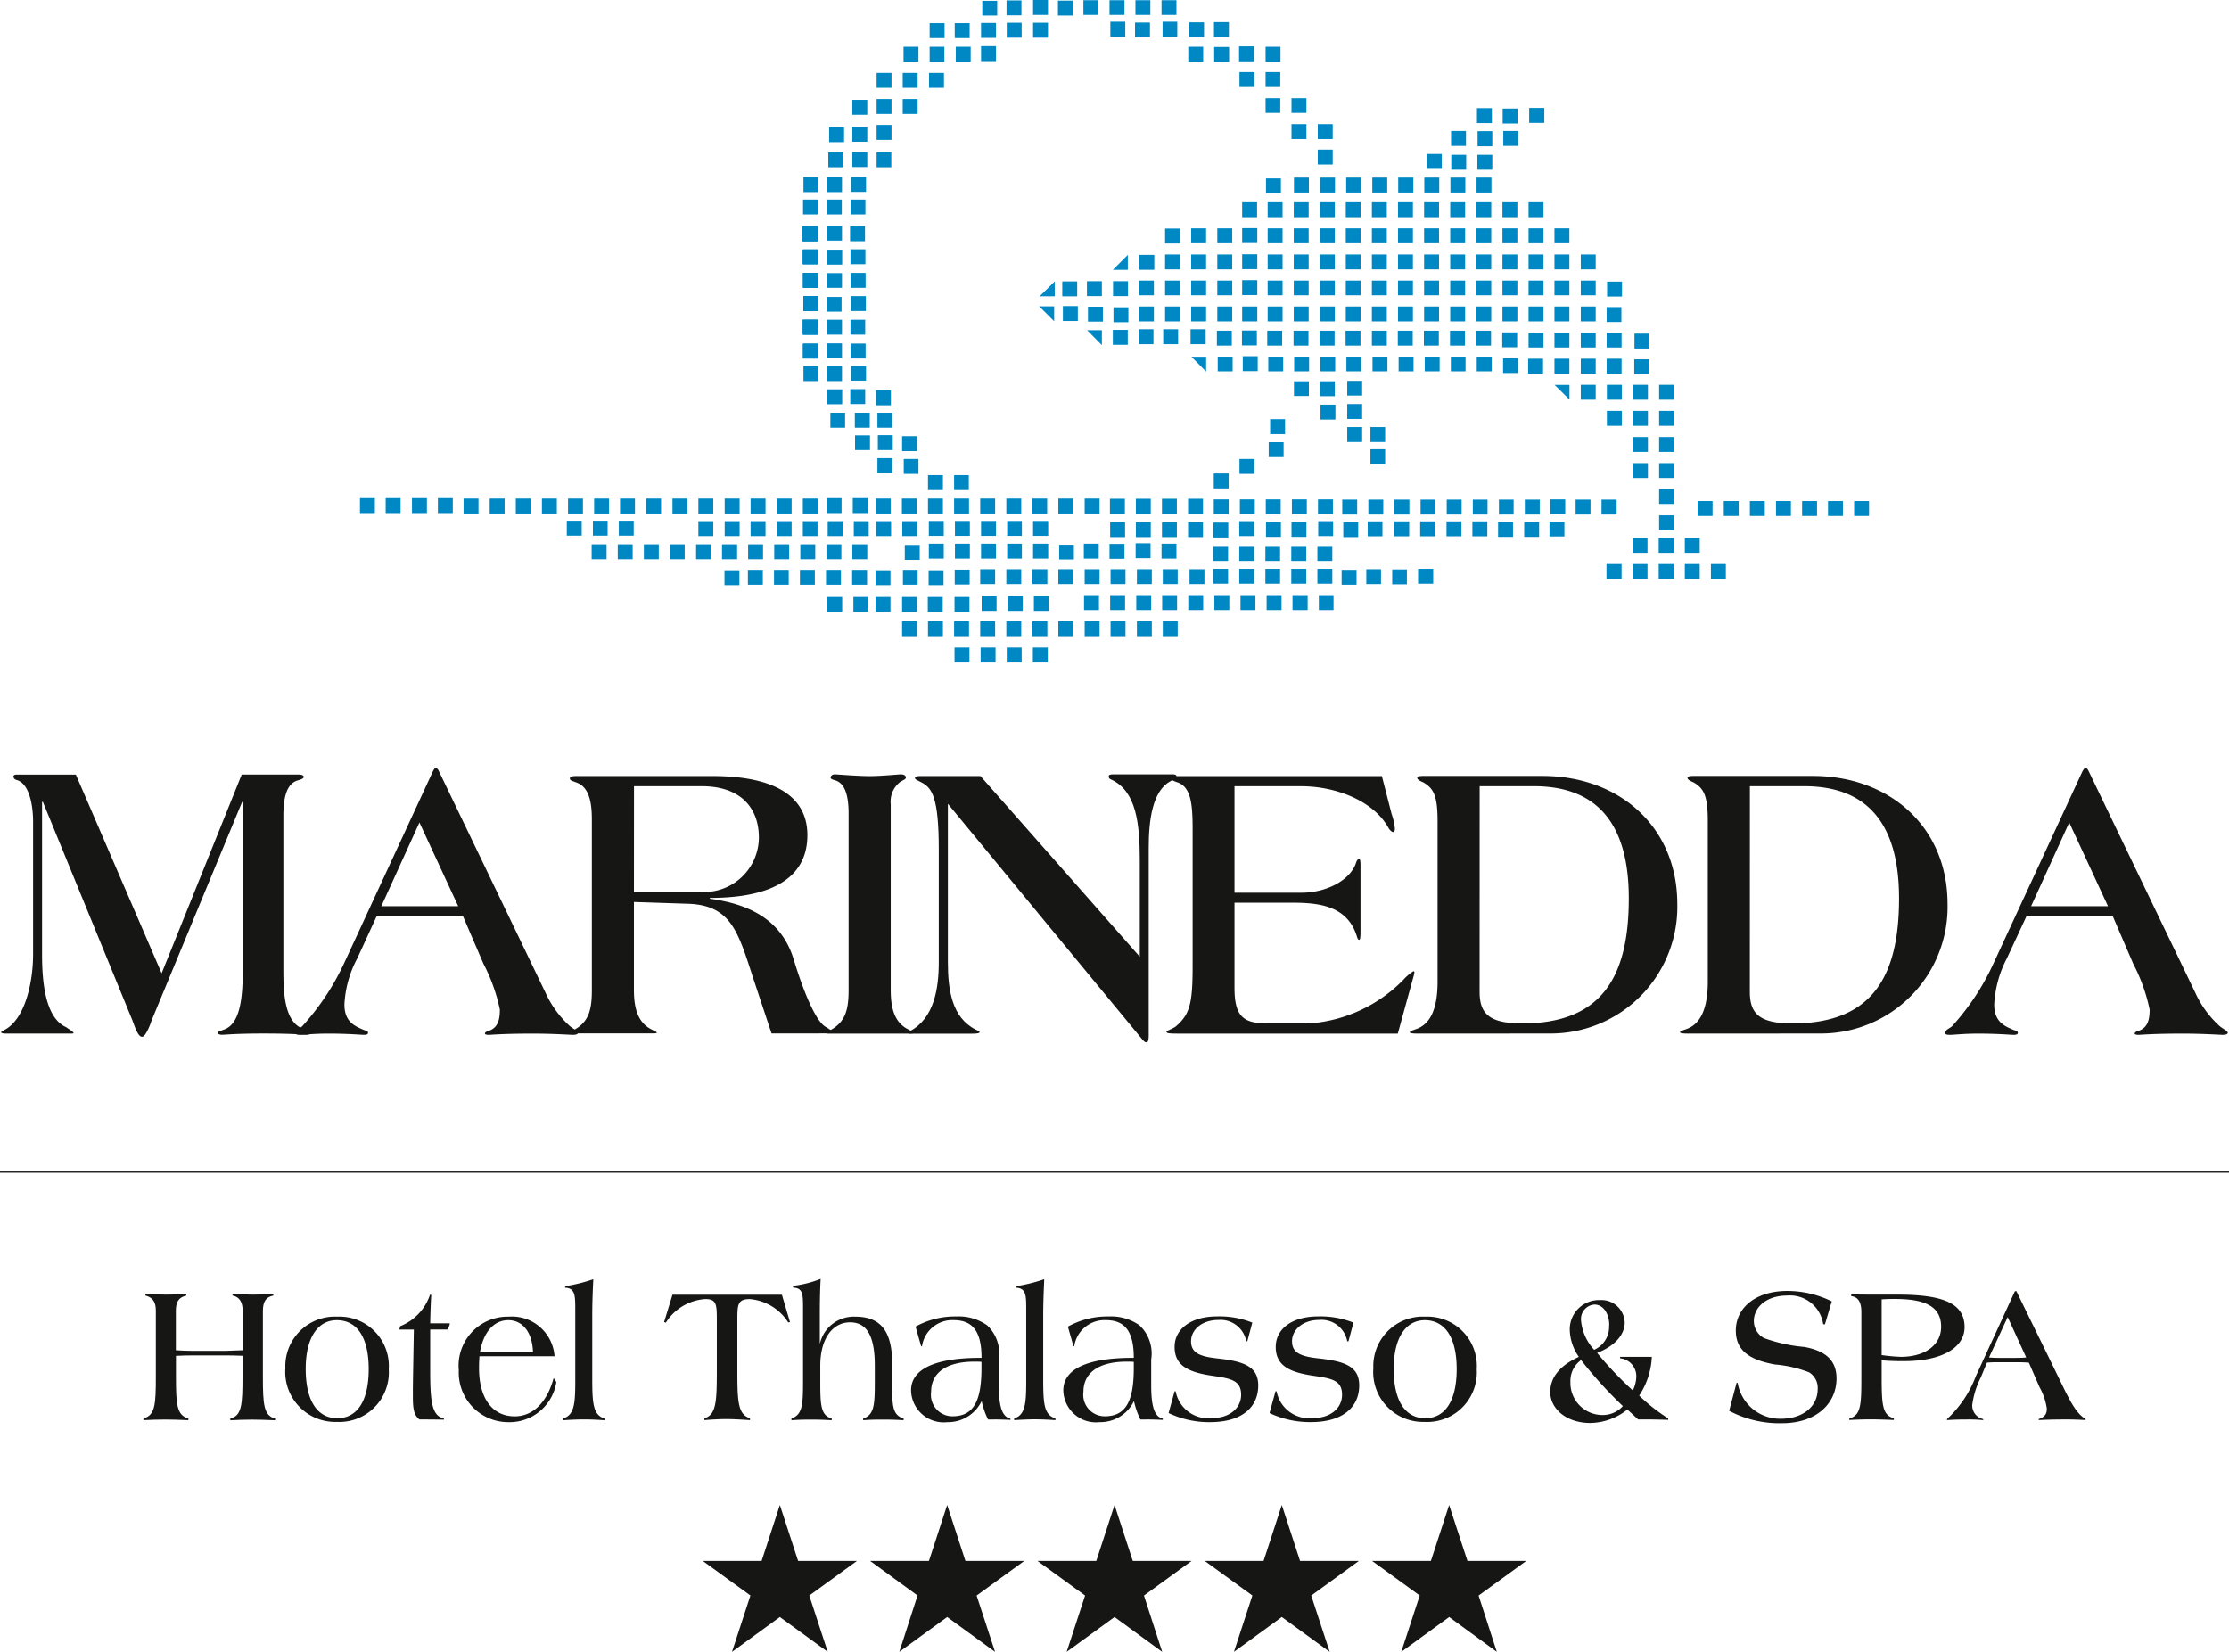 <svg xmlns="http://www.w3.org/2000/svg" xmlns:xlink="http://www.w3.org/1999/xlink" width="128.044" height="94.902" viewBox="0 0 128.044 94.902">
  <defs>
    <clipPath id="clip-path">
      <rect id="Rettangolo_903" data-name="Rettangolo 903" width="128.044" height="94.902" fill="none"/>
    </clipPath>
  </defs>
  <g id="Raggruppa_598" data-name="Raggruppa 598" transform="translate(0 0)">
    <rect id="Rettangolo_447" data-name="Rettangolo 447" width="0.845" height="0.857" transform="translate(66.784 1.25)" fill="#0088c4"/>
    <rect id="Rettangolo_448" data-name="Rettangolo 448" width="0.857" height="0.845" transform="translate(65.201 1.298)" fill="#0088c4"/>
    <rect id="Rettangolo_449" data-name="Rettangolo 449" width="0.857" height="0.857" transform="translate(71.177 2.667)" fill="#0088c4"/>
    <rect id="Rettangolo_450" data-name="Rettangolo 450" width="0.857" height="0.857" transform="translate(50.403 23.714)" fill="#0088c4"/>
    <rect id="Rettangolo_451" data-name="Rettangolo 451" width="0.845" height="0.857" transform="translate(51.915 26.368)" fill="#0088c4"/>
    <rect id="Rettangolo_452" data-name="Rettangolo 452" width="0.857" height="0.857" transform="translate(49.106 23.714)" fill="#0088c4"/>
    <rect id="Rettangolo_453" data-name="Rettangolo 453" width="0.857" height="0.857" transform="translate(47.511 18.369)" fill="#0088c4"/>
    <rect id="Rettangolo_454" data-name="Rettangolo 454" width="0.857" height="0.845" transform="translate(47.487 17.059)" fill="#0088c4"/>
    <rect id="Rettangolo_455" data-name="Rettangolo 455" width="0.857" height="0.857" transform="translate(48.832 13)" fill="#0088c4"/>
    <rect id="Rettangolo_456" data-name="Rettangolo 456" width="0.857" height="0.857" transform="translate(75.7 8.595)" fill="#0088c4"/>
    <rect id="Rettangolo_457" data-name="Rettangolo 457" width="0.857" height="0.857" transform="translate(75.7 7.131)" fill="#0088c4"/>
    <rect id="Rettangolo_458" data-name="Rettangolo 458" width="0.857" height="0.857" transform="translate(74.189 7.131)" fill="#0088c4"/>
    <rect id="Rettangolo_459" data-name="Rettangolo 459" width="0.857" height="0.857" transform="translate(68.308 1.286)" fill="#0088c4"/>
    <rect id="Rettangolo_460" data-name="Rettangolo 460" width="0.857" height="0.845" transform="translate(47.511 15.69)" fill="#0088c4"/>
    <rect id="Rettangolo_461" data-name="Rettangolo 461" width="0.857" height="0.857" transform="translate(48.868 15.678)" fill="#0088c4"/>
    <rect id="Rettangolo_462" data-name="Rettangolo 462" width="0.845" height="0.857" transform="translate(50.356 8.75)" fill="#0088c4"/>
    <rect id="Rettangolo_463" data-name="Rettangolo 463" width="0.857" height="0.845" transform="translate(74.189 5.643)" fill="#0088c4"/>
    <rect id="Rettangolo_464" data-name="Rettangolo 464" width="0.845" height="0.845" transform="translate(72.7 5.643)" fill="#0088c4"/>
    <rect id="Rettangolo_465" data-name="Rettangolo 465" width="0.857" height="0.845" transform="translate(49.118 25.011)" fill="#0088c4"/>
    <rect id="Rettangolo_466" data-name="Rettangolo 466" width="0.857" height="0.857" transform="translate(48.868 19.738)" fill="#0088c4"/>
    <rect id="Rettangolo_467" data-name="Rettangolo 467" width="0.845" height="0.857" transform="translate(72.7 4.143)" fill="#0088c4"/>
    <rect id="Rettangolo_468" data-name="Rettangolo 468" width="0.857" height="0.857" transform="translate(71.201 4.143)" fill="#0088c4"/>
    <rect id="Rettangolo_469" data-name="Rettangolo 469" width="0.857" height="0.857" transform="translate(60.772 0.036)" fill="#0088c4"/>
    <rect id="Rettangolo_470" data-name="Rettangolo 470" width="0.857" height="0.857" transform="translate(69.748 2.702)" fill="#0088c4"/>
    <rect id="Rettangolo_471" data-name="Rettangolo 471" width="0.857" height="0.857" transform="translate(63.784 1.25)" fill="#0088c4"/>
    <rect id="Rettangolo_472" data-name="Rettangolo 472" width="0.857" height="0.857" transform="translate(72.7 2.69)" fill="#0088c4"/>
    <rect id="Rettangolo_473" data-name="Rettangolo 473" width="0.857" height="0.845" transform="translate(50.403 26.321)" fill="#0088c4"/>
    <rect id="Rettangolo_474" data-name="Rettangolo 474" width="0.857" height="0.857" transform="translate(50.427 24.999)" fill="#0088c4"/>
    <rect id="Rettangolo_475" data-name="Rettangolo 475" width="0.857" height="0.857" transform="translate(48.856 14.321)" fill="#0088c4"/>
    <rect id="Rettangolo_476" data-name="Rettangolo 476" width="0.857" height="0.857" transform="translate(47.523 14.345)" fill="#0088c4"/>
    <rect id="Rettangolo_477" data-name="Rettangolo 477" width="0.857" height="0.845" transform="translate(66.724 0.012)" fill="#0088c4"/>
    <rect id="Rettangolo_478" data-name="Rettangolo 478" width="0.857" height="0.845" transform="translate(65.224 0.012)" fill="#0088c4"/>
    <rect id="Rettangolo_479" data-name="Rettangolo 479" width="0.857" height="0.845" transform="translate(63.736 0.012)" fill="#0088c4"/>
    <rect id="Rettangolo_480" data-name="Rettangolo 480" width="0.857" height="0.845" transform="translate(62.236 0.012)" fill="#0088c4"/>
    <rect id="Rettangolo_481" data-name="Rettangolo 481" width="0.857" height="0.857" transform="translate(68.248 29.999)" fill="#0088c4"/>
    <rect id="Rettangolo_482" data-name="Rettangolo 482" width="0.857" height="0.857" transform="translate(63.736 31.249)" fill="#0088c4"/>
    <rect id="Rettangolo_483" data-name="Rettangolo 483" width="0.857" height="0.857" transform="translate(63.772 29.999)" fill="#0088c4"/>
    <rect id="Rettangolo_484" data-name="Rettangolo 484" width="0.845" height="0.845" transform="translate(60.844 31.297)" fill="#0088c4"/>
    <rect id="Rettangolo_485" data-name="Rettangolo 485" width="0.857" height="0.857" transform="translate(68.332 32.701)" fill="#0088c4"/>
    <rect id="Rettangolo_486" data-name="Rettangolo 486" width="0.857" height="0.857" transform="translate(65.236 31.213)" fill="#0088c4"/>
    <rect id="Rettangolo_487" data-name="Rettangolo 487" width="0.857" height="0.857" transform="translate(65.248 29.999)" fill="#0088c4"/>
    <rect id="Rettangolo_488" data-name="Rettangolo 488" width="0.857" height="0.857" transform="translate(66.748 29.999)" fill="#0088c4"/>
    <rect id="Rettangolo_489" data-name="Rettangolo 489" width="0.857" height="0.857" transform="translate(62.26 31.237)" fill="#0088c4"/>
    <rect id="Rettangolo_490" data-name="Rettangolo 490" width="0.857" height="0.857" transform="translate(65.248 28.654)" fill="#0088c4"/>
    <rect id="Rettangolo_491" data-name="Rettangolo 491" width="0.857" height="0.857" transform="translate(66.724 31.237)" fill="#0088c4"/>
    <rect id="Rettangolo_492" data-name="Rettangolo 492" width="0.857" height="0.857" transform="translate(66.748 28.654)" fill="#0088c4"/>
    <rect id="Rettangolo_493" data-name="Rettangolo 493" width="0.857" height="0.857" transform="translate(68.248 28.654)" fill="#0088c4"/>
    <rect id="Rettangolo_494" data-name="Rettangolo 494" width="0.857" height="0.857" transform="translate(66.796 35.69)" fill="#0088c4"/>
    <rect id="Rettangolo_495" data-name="Rettangolo 495" width="0.857" height="0.857" transform="translate(65.308 35.69)" fill="#0088c4"/>
    <rect id="Rettangolo_496" data-name="Rettangolo 496" width="0.857" height="0.857" transform="translate(63.796 35.69)" fill="#0088c4"/>
    <rect id="Rettangolo_497" data-name="Rettangolo 497" width="0.857" height="0.857" transform="translate(62.308 35.69)" fill="#0088c4"/>
    <rect id="Rettangolo_498" data-name="Rettangolo 498" width="0.857" height="0.857" transform="translate(60.796 35.69)" fill="#0088c4"/>
    <rect id="Rettangolo_499" data-name="Rettangolo 499" width="0.857" height="0.857" transform="translate(59.308 35.69)" fill="#0088c4"/>
    <rect id="Rettangolo_500" data-name="Rettangolo 500" width="0.857" height="0.857" transform="translate(57.808 35.69)" fill="#0088c4"/>
    <rect id="Rettangolo_501" data-name="Rettangolo 501" width="0.857" height="0.857" transform="translate(56.308 35.69)" fill="#0088c4"/>
    <rect id="Rettangolo_502" data-name="Rettangolo 502" width="0.857" height="0.857" transform="translate(54.808 35.69)" fill="#0088c4"/>
    <rect id="Rettangolo_503" data-name="Rettangolo 503" width="0.857" height="0.857" transform="translate(53.308 35.69)" fill="#0088c4"/>
    <rect id="Rettangolo_504" data-name="Rettangolo 504" width="0.857" height="0.857" transform="translate(51.82 35.69)" fill="#0088c4"/>
    <rect id="Rettangolo_505" data-name="Rettangolo 505" width="0.845" height="0.857" transform="translate(75.76 34.19)" fill="#0088c4"/>
    <rect id="Rettangolo_506" data-name="Rettangolo 506" width="0.869" height="0.857" transform="translate(74.248 34.19)" fill="#0088c4"/>
    <rect id="Rettangolo_507" data-name="Rettangolo 507" width="0.857" height="0.857" transform="translate(72.76 34.19)" fill="#0088c4"/>
    <rect id="Rettangolo_508" data-name="Rettangolo 508" width="0.857" height="0.857" transform="translate(71.26 34.19)" fill="#0088c4"/>
    <rect id="Rettangolo_509" data-name="Rettangolo 509" width="0.857" height="0.857" transform="translate(69.76 34.19)" fill="#0088c4"/>
    <rect id="Rettangolo_510" data-name="Rettangolo 510" width="0.857" height="0.857" transform="translate(68.26 34.19)" fill="#0088c4"/>
    <rect id="Rettangolo_511" data-name="Rettangolo 511" width="0.857" height="0.857" transform="translate(66.76 34.19)" fill="#0088c4"/>
    <rect id="Rettangolo_512" data-name="Rettangolo 512" width="0.857" height="0.857" transform="translate(65.272 34.19)" fill="#0088c4"/>
    <rect id="Rettangolo_513" data-name="Rettangolo 513" width="0.857" height="0.857" transform="translate(63.772 34.19)" fill="#0088c4"/>
    <rect id="Rettangolo_514" data-name="Rettangolo 514" width="0.857" height="0.857" transform="translate(62.272 34.19)" fill="#0088c4"/>
    <rect id="Rettangolo_515" data-name="Rettangolo 515" width="0.857" height="0.857" transform="translate(66.796 32.701)" fill="#0088c4"/>
    <rect id="Rettangolo_516" data-name="Rettangolo 516" width="0.857" height="0.857" transform="translate(65.308 32.701)" fill="#0088c4"/>
    <rect id="Rettangolo_517" data-name="Rettangolo 517" width="0.857" height="0.857" transform="translate(63.796 32.701)" fill="#0088c4"/>
    <rect id="Rettangolo_518" data-name="Rettangolo 518" width="0.857" height="0.857" transform="translate(62.308 32.701)" fill="#0088c4"/>
    <rect id="Rettangolo_519" data-name="Rettangolo 519" width="0.857" height="0.857" transform="translate(60.796 32.701)" fill="#0088c4"/>
    <rect id="Rettangolo_520" data-name="Rettangolo 520" width="0.857" height="0.857" transform="translate(59.308 32.701)" fill="#0088c4"/>
    <rect id="Rettangolo_521" data-name="Rettangolo 521" width="0.857" height="0.857" transform="translate(57.808 32.701)" fill="#0088c4"/>
    <rect id="Rettangolo_522" data-name="Rettangolo 522" width="0.857" height="0.857" transform="translate(56.308 32.701)" fill="#0088c4"/>
    <rect id="Rettangolo_523" data-name="Rettangolo 523" width="0.857" height="0.857" transform="translate(63.76 28.654)" fill="#0088c4"/>
    <rect id="Rettangolo_524" data-name="Rettangolo 524" width="0.869" height="0.857" transform="translate(59.344 31.237)" fill="#0088c4"/>
    <rect id="Rettangolo_525" data-name="Rettangolo 525" width="0.845" height="0.857" transform="translate(57.856 31.237)" fill="#0088c4"/>
    <rect id="Rettangolo_526" data-name="Rettangolo 526" width="0.857" height="0.857" transform="translate(56.356 31.237)" fill="#0088c4"/>
    <rect id="Rettangolo_527" data-name="Rettangolo 527" width="0.857" height="0.857" transform="translate(54.856 31.237)" fill="#0088c4"/>
    <rect id="Rettangolo_528" data-name="Rettangolo 528" width="0.857" height="0.857" transform="translate(53.356 31.237)" fill="#0088c4"/>
    <rect id="Rettangolo_529" data-name="Rettangolo 529" width="0.857" height="0.857" transform="translate(51.975 31.309)" fill="#0088c4"/>
    <rect id="Rettangolo_530" data-name="Rettangolo 530" width="0.869" height="0.857" transform="translate(59.344 29.928)" fill="#0088c4"/>
    <rect id="Rettangolo_531" data-name="Rettangolo 531" width="0.845" height="0.857" transform="translate(57.856 29.928)" fill="#0088c4"/>
    <rect id="Rettangolo_532" data-name="Rettangolo 532" width="0.857" height="0.857" transform="translate(56.356 29.928)" fill="#0088c4"/>
    <rect id="Rettangolo_533" data-name="Rettangolo 533" width="0.857" height="0.857" transform="translate(54.856 29.928)" fill="#0088c4"/>
    <rect id="Rettangolo_534" data-name="Rettangolo 534" width="0.857" height="0.857" transform="translate(53.356 29.928)" fill="#0088c4"/>
    <rect id="Rettangolo_535" data-name="Rettangolo 535" width="0.857" height="0.857" transform="translate(51.832 29.94)" fill="#0088c4"/>
    <rect id="Rettangolo_536" data-name="Rettangolo 536" width="0.857" height="0.857" transform="translate(50.332 29.94)" fill="#0088c4"/>
    <rect id="Rettangolo_537" data-name="Rettangolo 537" width="0.857" height="0.857" transform="translate(49.046 29.94)" fill="#0088c4"/>
    <rect id="Rettangolo_538" data-name="Rettangolo 538" width="0.857" height="0.857" transform="translate(47.546 29.94)" fill="#0088c4"/>
    <rect id="Rettangolo_539" data-name="Rettangolo 539" width="0.845" height="0.857" transform="translate(46.118 29.94)" fill="#0088c4"/>
    <rect id="Rettangolo_540" data-name="Rettangolo 540" width="0.857" height="0.857" transform="translate(44.618 29.94)" fill="#0088c4"/>
    <rect id="Rettangolo_541" data-name="Rettangolo 541" width="0.857" height="0.857" transform="translate(43.118 29.94)" fill="#0088c4"/>
    <rect id="Rettangolo_542" data-name="Rettangolo 542" width="0.857" height="0.857" transform="translate(41.63 29.94)" fill="#0088c4"/>
    <rect id="Rettangolo_543" data-name="Rettangolo 543" width="0.857" height="0.857" transform="translate(40.118 29.94)" fill="#0088c4"/>
    <rect id="Rettangolo_544" data-name="Rettangolo 544" width="0.857" height="0.857" transform="translate(75.724 29.94)" fill="#0088c4"/>
    <rect id="Rettangolo_545" data-name="Rettangolo 545" width="0.857" height="0.857" transform="translate(74.189 29.987)" fill="#0088c4"/>
    <rect id="Rettangolo_546" data-name="Rettangolo 546" width="0.857" height="0.857" transform="translate(72.724 29.987)" fill="#0088c4"/>
    <rect id="Rettangolo_547" data-name="Rettangolo 547" width="0.857" height="0.857" transform="translate(71.189 29.94)" fill="#0088c4"/>
    <rect id="Rettangolo_548" data-name="Rettangolo 548" width="0.857" height="0.857" transform="translate(69.701 30.023)" fill="#0088c4"/>
    <rect id="Rettangolo_549" data-name="Rettangolo 549" width="0.857" height="0.857" transform="translate(75.712 28.69)" fill="#0088c4"/>
    <rect id="Rettangolo_550" data-name="Rettangolo 550" width="0.857" height="0.857" transform="translate(74.212 28.69)" fill="#0088c4"/>
    <rect id="Rettangolo_551" data-name="Rettangolo 551" width="0.857" height="0.857" transform="translate(72.712 28.69)" fill="#0088c4"/>
    <rect id="Rettangolo_552" data-name="Rettangolo 552" width="0.857" height="0.857" transform="translate(71.224 28.69)" fill="#0088c4"/>
    <rect id="Rettangolo_553" data-name="Rettangolo 553" width="0.857" height="0.857" transform="translate(69.724 28.69)" fill="#0088c4"/>
    <rect id="Rettangolo_554" data-name="Rettangolo 554" width="0.857" height="0.857" transform="translate(59.332 37.201)" fill="#0088c4"/>
    <rect id="Rettangolo_555" data-name="Rettangolo 555" width="0.857" height="0.857" transform="translate(57.832 37.201)" fill="#0088c4"/>
    <rect id="Rettangolo_556" data-name="Rettangolo 556" width="0.857" height="0.857" transform="translate(56.332 37.201)" fill="#0088c4"/>
    <rect id="Rettangolo_557" data-name="Rettangolo 557" width="0.857" height="0.857" transform="translate(54.832 37.201)" fill="#0088c4"/>
    <rect id="Rettangolo_558" data-name="Rettangolo 558" width="0.845" height="0.857" transform="translate(48.856 18.369)" fill="#0088c4"/>
    <rect id="Rettangolo_559" data-name="Rettangolo 559" width="0.857" height="0.857" transform="translate(48.88 17.011)" fill="#0088c4"/>
    <rect id="Rettangolo_560" data-name="Rettangolo 560" width="0.857" height="0.857" transform="translate(47.511 12.964)" fill="#0088c4"/>
    <rect id="Rettangolo_561" data-name="Rettangolo 561" width="0.845" height="0.857" transform="translate(48.868 11.464)" fill="#0088c4"/>
    <rect id="Rettangolo_562" data-name="Rettangolo 562" width="0.857" height="0.857" transform="translate(47.499 11.464)" fill="#0088c4"/>
    <rect id="Rettangolo_563" data-name="Rettangolo 563" width="0.857" height="0.857" transform="translate(48.963 8.738)" fill="#0088c4"/>
    <rect id="Rettangolo_564" data-name="Rettangolo 564" width="0.857" height="0.857" transform="translate(50.356 7.178)" fill="#0088c4"/>
    <rect id="Rettangolo_565" data-name="Rettangolo 565" width="0.857" height="0.857" transform="translate(48.963 7.285)" fill="#0088c4"/>
    <rect id="Rettangolo_566" data-name="Rettangolo 566" width="0.857" height="0.857" transform="translate(51.856 5.69)" fill="#0088c4"/>
    <rect id="Rettangolo_567" data-name="Rettangolo 567" width="0.857" height="0.857" transform="translate(50.356 5.69)" fill="#0088c4"/>
    <rect id="Rettangolo_568" data-name="Rettangolo 568" width="0.857" height="0.857" transform="translate(48.963 5.738)" fill="#0088c4"/>
    <rect id="Rettangolo_569" data-name="Rettangolo 569" width="0.857" height="0.857" transform="translate(51.856 4.19)" fill="#0088c4"/>
    <rect id="Rettangolo_570" data-name="Rettangolo 570" width="0.857" height="0.857" transform="translate(50.356 4.19)" fill="#0088c4"/>
    <rect id="Rettangolo_571" data-name="Rettangolo 571" width="0.857" height="0.857" transform="translate(56.356 2.655)" fill="#0088c4"/>
    <rect id="Rettangolo_572" data-name="Rettangolo 572" width="0.857" height="0.857" transform="translate(54.903 2.69)" fill="#0088c4"/>
    <rect id="Rettangolo_573" data-name="Rettangolo 573" width="0.845" height="0.857" transform="translate(53.403 2.69)" fill="#0088c4"/>
    <rect id="Rettangolo_574" data-name="Rettangolo 574" width="0.857" height="0.857" transform="translate(51.903 2.69)" fill="#0088c4"/>
    <rect id="Rettangolo_575" data-name="Rettangolo 575" width="0.857" height="0.857" transform="translate(59.344 1.309)" fill="#0088c4"/>
    <rect id="Rettangolo_576" data-name="Rettangolo 576" width="0.857" height="0.857" transform="translate(57.832 1.309)" fill="#0088c4"/>
    <rect id="Rettangolo_577" data-name="Rettangolo 577" width="0.857" height="0.857" transform="translate(56.356 1.321)" fill="#0088c4"/>
    <rect id="Rettangolo_578" data-name="Rettangolo 578" width="0.857" height="0.857" transform="translate(54.844 1.333)" fill="#0088c4"/>
    <rect id="Rettangolo_579" data-name="Rettangolo 579" width="0.857" height="0.857" transform="translate(59.344 0)" fill="#0088c4"/>
    <rect id="Rettangolo_580" data-name="Rettangolo 580" width="0.857" height="0.857" transform="translate(53.368 4.19)" fill="#0088c4"/>
    <rect id="Rettangolo_581" data-name="Rettangolo 581" width="0.857" height="0.857" transform="translate(47.511 19.726)" fill="#0088c4"/>
    <rect id="Rettangolo_582" data-name="Rettangolo 582" width="0.857" height="0.857" transform="translate(48.844 22.357)" fill="#0088c4"/>
    <rect id="Rettangolo_583" data-name="Rettangolo 583" width="0.845" height="0.857" transform="translate(46.154 21.035)" fill="#0088c4"/>
    <rect id="Rettangolo_584" data-name="Rettangolo 584" width="0.857" height="0.845" transform="translate(48.892 21.023)" fill="#0088c4"/>
    <rect id="Rettangolo_585" data-name="Rettangolo 585" width="0.857" height="0.857" transform="translate(47.523 22.368)" fill="#0088c4"/>
    <rect id="Rettangolo_586" data-name="Rettangolo 586" width="0.845" height="0.857" transform="translate(47.523 21.035)" fill="#0088c4"/>
    <rect id="Rettangolo_587" data-name="Rettangolo 587" width="0.857" height="0.857" transform="translate(47.63 7.309)" fill="#0088c4"/>
    <rect id="Rettangolo_588" data-name="Rettangolo 588" width="0.857" height="0.857" transform="translate(47.582 8.75)" fill="#0088c4"/>
    <rect id="Rettangolo_589" data-name="Rettangolo 589" width="0.857" height="0.857" transform="translate(46.106 13)" fill="#0088c4"/>
    <rect id="Rettangolo_590" data-name="Rettangolo 590" width="0.857" height="0.857" transform="translate(46.13 15.678)" fill="#0088c4"/>
    <rect id="Rettangolo_591" data-name="Rettangolo 591" width="0.857" height="0.845" transform="translate(46.13 19.749)" fill="#0088c4"/>
    <rect id="Rettangolo_592" data-name="Rettangolo 592" width="0.857" height="0.845" transform="translate(46.118 14.333)" fill="#0088c4"/>
    <rect id="Rettangolo_593" data-name="Rettangolo 593" width="0.845" height="0.857" transform="translate(46.118 18.369)" fill="#0088c4"/>
    <rect id="Rettangolo_594" data-name="Rettangolo 594" width="0.845" height="0.857" transform="translate(46.154 17.011)" fill="#0088c4"/>
    <rect id="Rettangolo_595" data-name="Rettangolo 595" width="0.845" height="0.857" transform="translate(46.13 11.464)" fill="#0088c4"/>
    <rect id="Rettangolo_596" data-name="Rettangolo 596" width="0.857" height="0.857" transform="translate(53.403 1.333)" fill="#0088c4"/>
    <rect id="Rettangolo_597" data-name="Rettangolo 597" width="0.857" height="0.857" transform="translate(46.106 13)" fill="#0088c4"/>
    <rect id="Rettangolo_598" data-name="Rettangolo 598" width="0.857" height="0.857" transform="translate(46.13 15.678)" fill="#0088c4"/>
    <rect id="Rettangolo_599" data-name="Rettangolo 599" width="0.857" height="0.845" transform="translate(46.13 19.749)" fill="#0088c4"/>
    <rect id="Rettangolo_600" data-name="Rettangolo 600" width="0.857" height="0.845" transform="translate(46.118 14.333)" fill="#0088c4"/>
    <rect id="Rettangolo_601" data-name="Rettangolo 601" width="0.845" height="0.857" transform="translate(46.118 18.369)" fill="#0088c4"/>
    <rect id="Rettangolo_602" data-name="Rettangolo 602" width="0.845" height="0.857" transform="translate(46.154 17.011)" fill="#0088c4"/>
    <rect id="Rettangolo_603" data-name="Rettangolo 603" width="0.857" height="0.845" transform="translate(56.427 0.048)" fill="#0088c4"/>
    <rect id="Rettangolo_604" data-name="Rettangolo 604" width="0.857" height="0.857" transform="translate(46.106 13)" fill="#0088c4"/>
    <rect id="Rettangolo_605" data-name="Rettangolo 605" width="0.857" height="0.857" transform="translate(46.13 15.678)" fill="#0088c4"/>
    <rect id="Rettangolo_606" data-name="Rettangolo 606" width="0.857" height="0.845" transform="translate(46.13 19.749)" fill="#0088c4"/>
    <rect id="Rettangolo_607" data-name="Rettangolo 607" width="0.857" height="0.845" transform="translate(46.118 14.333)" fill="#0088c4"/>
    <rect id="Rettangolo_608" data-name="Rettangolo 608" width="0.845" height="0.857" transform="translate(46.118 18.369)" fill="#0088c4"/>
    <rect id="Rettangolo_609" data-name="Rettangolo 609" width="0.845" height="0.857" transform="translate(46.154 17.011)" fill="#0088c4"/>
    <rect id="Rettangolo_610" data-name="Rettangolo 610" width="0.857" height="0.857" transform="translate(69.736 1.274)" fill="#0088c4"/>
    <rect id="Rettangolo_611" data-name="Rettangolo 611" width="0.845" height="0.857" transform="translate(47.701 23.714)" fill="#0088c4"/>
    <rect id="Rettangolo_612" data-name="Rettangolo 612" width="0.857" height="0.857" transform="translate(57.82 0.024)" fill="#0088c4"/>
    <rect id="Rettangolo_613" data-name="Rettangolo 613" width="0.857" height="0.857" transform="translate(51.82 25.059)" fill="#0088c4"/>
    <rect id="Rettangolo_614" data-name="Rettangolo 614" width="0.857" height="0.857" transform="translate(48.892 10.166)" fill="#0088c4"/>
    <rect id="Rettangolo_615" data-name="Rettangolo 615" width="0.857" height="0.857" transform="translate(47.511 10.178)" fill="#0088c4"/>
    <rect id="Rettangolo_616" data-name="Rettangolo 616" width="0.857" height="0.857" transform="translate(46.154 10.178)" fill="#0088c4"/>
    <rect id="Rettangolo_617" data-name="Rettangolo 617" width="0.857" height="0.857" transform="translate(62.308 28.642)" fill="#0088c4"/>
    <rect id="Rettangolo_618" data-name="Rettangolo 618" width="0.857" height="0.857" transform="translate(60.796 28.642)" fill="#0088c4"/>
    <rect id="Rettangolo_619" data-name="Rettangolo 619" width="0.845" height="0.857" transform="translate(59.308 28.642)" fill="#0088c4"/>
    <rect id="Rettangolo_620" data-name="Rettangolo 620" width="0.857" height="0.857" transform="translate(57.808 28.642)" fill="#0088c4"/>
    <rect id="Rettangolo_621" data-name="Rettangolo 621" width="0.857" height="0.857" transform="translate(56.308 28.642)" fill="#0088c4"/>
    <rect id="Rettangolo_622" data-name="Rettangolo 622" width="0.857" height="0.857" transform="translate(54.808 28.642)" fill="#0088c4"/>
    <rect id="Rettangolo_623" data-name="Rettangolo 623" width="0.857" height="0.857" transform="translate(53.308 28.642)" fill="#0088c4"/>
    <rect id="Rettangolo_624" data-name="Rettangolo 624" width="0.857" height="0.857" transform="translate(51.808 28.642)" fill="#0088c4"/>
    <rect id="Rettangolo_625" data-name="Rettangolo 625" width="0.857" height="0.857" transform="translate(50.308 28.642)" fill="#0088c4"/>
    <rect id="Rettangolo_626" data-name="Rettangolo 626" width="0.857" height="0.857" transform="translate(48.987 28.618)" fill="#0088c4"/>
    <rect id="Rettangolo_627" data-name="Rettangolo 627" width="0.845" height="0.857" transform="translate(47.499 28.618)" fill="#0088c4"/>
    <rect id="Rettangolo_628" data-name="Rettangolo 628" width="0.857" height="0.857" transform="translate(75.677 32.678)" fill="#0088c4"/>
    <rect id="Rettangolo_629" data-name="Rettangolo 629" width="0.857" height="0.857" transform="translate(74.177 32.678)" fill="#0088c4"/>
    <rect id="Rettangolo_630" data-name="Rettangolo 630" width="0.845" height="0.857" transform="translate(72.689 32.678)" fill="#0088c4"/>
    <rect id="Rettangolo_631" data-name="Rettangolo 631" width="0.857" height="0.857" transform="translate(71.189 32.678)" fill="#0088c4"/>
    <rect id="Rettangolo_632" data-name="Rettangolo 632" width="0.857" height="0.857" transform="translate(69.689 32.678)" fill="#0088c4"/>
    <rect id="Rettangolo_633" data-name="Rettangolo 633" width="0.857" height="0.857" transform="translate(75.677 31.368)" fill="#0088c4"/>
    <rect id="Rettangolo_634" data-name="Rettangolo 634" width="0.857" height="0.857" transform="translate(74.177 31.368)" fill="#0088c4"/>
    <rect id="Rettangolo_635" data-name="Rettangolo 635" width="0.845" height="0.857" transform="translate(72.689 31.368)" fill="#0088c4"/>
    <rect id="Rettangolo_636" data-name="Rettangolo 636" width="0.857" height="0.857" transform="translate(71.189 31.368)" fill="#0088c4"/>
    <rect id="Rettangolo_637" data-name="Rettangolo 637" width="0.857" height="0.857" transform="translate(69.689 31.368)" fill="#0088c4"/>
    <rect id="Rettangolo_638" data-name="Rettangolo 638" width="0.857" height="0.857" transform="translate(22.154 28.618)" fill="#0088c4"/>
    <rect id="Rettangolo_639" data-name="Rettangolo 639" width="0.857" height="0.857" transform="translate(23.666 28.618)" fill="#0088c4"/>
    <rect id="Rettangolo_640" data-name="Rettangolo 640" width="0.857" height="0.857" transform="translate(25.154 28.618)" fill="#0088c4"/>
    <rect id="Rettangolo_641" data-name="Rettangolo 641" width="0.857" height="0.857" transform="translate(20.678 28.618)" fill="#0088c4"/>
    <rect id="Rettangolo_642" data-name="Rettangolo 642" width="0.857" height="0.857" transform="translate(46.118 28.642)" fill="#0088c4"/>
    <rect id="Rettangolo_643" data-name="Rettangolo 643" width="0.857" height="0.857" transform="translate(44.618 28.642)" fill="#0088c4"/>
    <rect id="Rettangolo_644" data-name="Rettangolo 644" width="0.857" height="0.857" transform="translate(43.118 28.642)" fill="#0088c4"/>
    <rect id="Rettangolo_645" data-name="Rettangolo 645" width="0.857" height="0.857" transform="translate(41.63 28.642)" fill="#0088c4"/>
    <rect id="Rettangolo_646" data-name="Rettangolo 646" width="0.857" height="0.857" transform="translate(40.118 28.642)" fill="#0088c4"/>
    <rect id="Rettangolo_647" data-name="Rettangolo 647" width="0.857" height="0.857" transform="translate(38.63 28.642)" fill="#0088c4"/>
    <rect id="Rettangolo_648" data-name="Rettangolo 648" width="0.857" height="0.857" transform="translate(37.118 28.642)" fill="#0088c4"/>
    <rect id="Rettangolo_649" data-name="Rettangolo 649" width="0.857" height="0.857" transform="translate(35.618 28.642)" fill="#0088c4"/>
    <rect id="Rettangolo_650" data-name="Rettangolo 650" width="0.857" height="0.857" transform="translate(34.13 28.642)" fill="#0088c4"/>
    <rect id="Rettangolo_651" data-name="Rettangolo 651" width="0.857" height="0.857" transform="translate(32.63 28.642)" fill="#0088c4"/>
    <rect id="Rettangolo_652" data-name="Rettangolo 652" width="0.857" height="0.857" transform="translate(31.13 28.642)" fill="#0088c4"/>
    <rect id="Rettangolo_653" data-name="Rettangolo 653" width="0.857" height="0.857" transform="translate(29.63 28.642)" fill="#0088c4"/>
    <rect id="Rettangolo_654" data-name="Rettangolo 654" width="0.857" height="0.857" transform="translate(28.13 28.642)" fill="#0088c4"/>
    <rect id="Rettangolo_655" data-name="Rettangolo 655" width="0.857" height="0.857" transform="translate(26.63 28.642)" fill="#0088c4"/>
    <rect id="Rettangolo_656" data-name="Rettangolo 656" width="0.857" height="0.857" transform="translate(48.963 31.273)" fill="#0088c4"/>
    <rect id="Rettangolo_657" data-name="Rettangolo 657" width="0.857" height="0.857" transform="translate(47.475 31.273)" fill="#0088c4"/>
    <rect id="Rettangolo_658" data-name="Rettangolo 658" width="0.857" height="0.857" transform="translate(45.975 31.273)" fill="#0088c4"/>
    <rect id="Rettangolo_659" data-name="Rettangolo 659" width="0.857" height="0.857" transform="translate(44.475 31.273)" fill="#0088c4"/>
    <rect id="Rettangolo_660" data-name="Rettangolo 660" width="0.857" height="0.857" transform="translate(42.975 31.273)" fill="#0088c4"/>
    <rect id="Rettangolo_661" data-name="Rettangolo 661" width="0.869" height="0.857" transform="translate(41.475 31.273)" fill="#0088c4"/>
    <rect id="Rettangolo_662" data-name="Rettangolo 662" width="0.857" height="0.857" transform="translate(39.987 31.273)" fill="#0088c4"/>
    <rect id="Rettangolo_663" data-name="Rettangolo 663" width="0.857" height="0.857" transform="translate(38.475 31.273)" fill="#0088c4"/>
    <rect id="Rettangolo_664" data-name="Rettangolo 664" width="0.857" height="0.857" transform="translate(36.987 31.273)" fill="#0088c4"/>
    <rect id="Rettangolo_665" data-name="Rettangolo 665" width="0.857" height="0.857" transform="translate(35.487 31.273)" fill="#0088c4"/>
    <rect id="Rettangolo_666" data-name="Rettangolo 666" width="0.857" height="0.857" transform="translate(33.987 31.273)" fill="#0088c4"/>
    <rect id="Rettangolo_667" data-name="Rettangolo 667" width="0.857" height="0.857" transform="translate(41.618 32.761)" fill="#0088c4"/>
    <rect id="Rettangolo_668" data-name="Rettangolo 668" width="0.857" height="0.857" transform="translate(68.26 2.69)" fill="#0088c4"/>
    <rect id="Rettangolo_669" data-name="Rettangolo 669" width="0.857" height="0.857" transform="translate(50.32 22.428)" fill="#0088c4"/>
    <rect id="Rettangolo_670" data-name="Rettangolo 670" width="0.857" height="0.857" transform="translate(53.344 32.761)" fill="#0088c4"/>
    <rect id="Rettangolo_671" data-name="Rettangolo 671" width="0.857" height="0.857" transform="translate(50.296 32.761)" fill="#0088c4"/>
    <rect id="Rettangolo_672" data-name="Rettangolo 672" width="0.857" height="0.857" transform="translate(54.844 32.725)" fill="#0088c4"/>
    <rect id="Rettangolo_673" data-name="Rettangolo 673" width="0.845" height="0.857" transform="translate(51.868 32.737)" fill="#0088c4"/>
    <rect id="Rettangolo_674" data-name="Rettangolo 674" width="0.857" height="0.857" transform="translate(48.951 32.737)" fill="#0088c4"/>
    <rect id="Rettangolo_675" data-name="Rettangolo 675" width="0.857" height="0.857" transform="translate(47.451 32.737)" fill="#0088c4"/>
    <rect id="Rettangolo_676" data-name="Rettangolo 676" width="0.857" height="0.857" transform="translate(45.951 32.737)" fill="#0088c4"/>
    <rect id="Rettangolo_677" data-name="Rettangolo 677" width="0.845" height="0.857" transform="translate(44.463 32.737)" fill="#0088c4"/>
    <rect id="Rettangolo_678" data-name="Rettangolo 678" width="0.857" height="0.857" transform="translate(42.963 32.737)" fill="#0088c4"/>
    <rect id="Rettangolo_679" data-name="Rettangolo 679" width="0.857" height="0.857" transform="translate(54.832 34.297)" fill="#0088c4"/>
    <rect id="Rettangolo_680" data-name="Rettangolo 680" width="0.857" height="0.857" transform="translate(53.296 34.297)" fill="#0088c4"/>
    <rect id="Rettangolo_681" data-name="Rettangolo 681" width="0.857" height="0.857" transform="translate(51.82 34.297)" fill="#0088c4"/>
    <rect id="Rettangolo_682" data-name="Rettangolo 682" width="0.857" height="0.857" transform="translate(50.296 34.297)" fill="#0088c4"/>
    <rect id="Rettangolo_683" data-name="Rettangolo 683" width="0.857" height="0.857" transform="translate(49.023 34.297)" fill="#0088c4"/>
    <rect id="Rettangolo_684" data-name="Rettangolo 684" width="0.857" height="0.857" transform="translate(47.523 34.297)" fill="#0088c4"/>
    <rect id="Rettangolo_685" data-name="Rettangolo 685" width="0.857" height="0.857" transform="translate(35.547 29.916)" fill="#0088c4"/>
    <rect id="Rettangolo_686" data-name="Rettangolo 686" width="0.845" height="0.857" transform="translate(34.059 29.916)" fill="#0088c4"/>
    <rect id="Rettangolo_687" data-name="Rettangolo 687" width="0.857" height="0.857" transform="translate(32.559 29.916)" fill="#0088c4"/>
    <rect id="Rettangolo_688" data-name="Rettangolo 688" width="0.857" height="0.857" transform="translate(59.391 34.237)" fill="#0088c4"/>
    <rect id="Rettangolo_689" data-name="Rettangolo 689" width="0.857" height="0.857" transform="translate(57.891 34.237)" fill="#0088c4"/>
    <rect id="Rettangolo_690" data-name="Rettangolo 690" width="0.857" height="0.857" transform="translate(56.391 34.237)" fill="#0088c4"/>
    <rect id="Rettangolo_691" data-name="Rettangolo 691" width="0.845" height="0.857" transform="translate(54.808 27.297)" fill="#0088c4"/>
    <rect id="Rettangolo_692" data-name="Rettangolo 692" width="0.857" height="0.857" transform="translate(53.308 27.297)" fill="#0088c4"/>
    <rect id="Rettangolo_693" data-name="Rettangolo 693" width="0.857" height="0.845" transform="translate(77.391 21.88)" fill="#0088c4"/>
    <rect id="Rettangolo_694" data-name="Rettangolo 694" width="0.857" height="0.857" transform="translate(75.819 21.904)" fill="#0088c4"/>
    <rect id="Rettangolo_695" data-name="Rettangolo 695" width="0.857" height="0.857" transform="translate(81.962 8.845)" fill="#0088c4"/>
    <rect id="Rettangolo_696" data-name="Rettangolo 696" width="0.857" height="0.857" transform="translate(83.367 8.893)" fill="#0088c4"/>
    <rect id="Rettangolo_697" data-name="Rettangolo 697" width="0.857" height="0.857" transform="translate(84.867 8.893)" fill="#0088c4"/>
    <rect id="Rettangolo_698" data-name="Rettangolo 698" width="0.845" height="0.857" transform="translate(78.724 24.535)" fill="#0088c4"/>
    <rect id="Rettangolo_699" data-name="Rettangolo 699" width="0.857" height="0.857" transform="translate(93.807 26.606)" fill="#0088c4"/>
    <rect id="Rettangolo_700" data-name="Rettangolo 700" width="0.857" height="0.857" transform="translate(83.355 7.524)" fill="#0088c4"/>
    <rect id="Rettangolo_701" data-name="Rettangolo 701" width="0.857" height="0.857" transform="translate(86.319 6.238)" fill="#0088c4"/>
    <rect id="Rettangolo_702" data-name="Rettangolo 702" width="0.857" height="0.857" transform="translate(93.807 25.106)" fill="#0088c4"/>
    <rect id="Rettangolo_703" data-name="Rettangolo 703" width="0.857" height="0.857" transform="translate(93.89 19.166)" fill="#0088c4"/>
    <rect id="Rettangolo_704" data-name="Rettangolo 704" width="0.857" height="0.857" transform="translate(93.807 23.606)" fill="#0088c4"/>
    <rect id="Rettangolo_705" data-name="Rettangolo 705" width="0.857" height="0.857" transform="translate(92.307 23.606)" fill="#0088c4"/>
    <rect id="Rettangolo_706" data-name="Rettangolo 706" width="0.857" height="0.857" transform="translate(63.963 17.654)" fill="#0088c4"/>
    <rect id="Rettangolo_707" data-name="Rettangolo 707" width="0.857" height="0.857" transform="translate(93.807 22.107)" fill="#0088c4"/>
    <rect id="Rettangolo_708" data-name="Rettangolo 708" width="0.857" height="0.857" transform="translate(92.307 22.107)" fill="#0088c4"/>
    <rect id="Rettangolo_709" data-name="Rettangolo 709" width="0.857" height="0.857" transform="translate(90.807 22.107)" fill="#0088c4"/>
    <rect id="Rettangolo_710" data-name="Rettangolo 710" width="0.857" height="0.857" transform="translate(90.807 20.607)" fill="#0088c4"/>
    <rect id="Rettangolo_711" data-name="Rettangolo 711" width="0.857" height="0.857" transform="translate(89.295 20.607)" fill="#0088c4"/>
    <rect id="Rettangolo_712" data-name="Rettangolo 712" width="0.857" height="0.845" transform="translate(74.331 21.904)" fill="#0088c4"/>
    <rect id="Rettangolo_713" data-name="Rettangolo 713" width="0.857" height="0.857" transform="translate(77.391 24.535)" fill="#0088c4"/>
    <rect id="Rettangolo_714" data-name="Rettangolo 714" width="0.857" height="0.857" transform="translate(90.807 19.107)" fill="#0088c4"/>
    <rect id="Rettangolo_715" data-name="Rettangolo 715" width="0.857" height="0.857" transform="translate(89.295 19.107)" fill="#0088c4"/>
    <rect id="Rettangolo_716" data-name="Rettangolo 716" width="0.857" height="0.857" transform="translate(87.807 19.107)" fill="#0088c4"/>
    <rect id="Rettangolo_717" data-name="Rettangolo 717" width="0.857" height="0.857" transform="translate(86.343 20.571)" fill="#0088c4"/>
    <rect id="Rettangolo_718" data-name="Rettangolo 718" width="0.857" height="0.857" transform="translate(75.855 23.249)" fill="#0088c4"/>
    <rect id="Rettangolo_719" data-name="Rettangolo 719" width="0.857" height="0.857" transform="translate(77.391 23.214)" fill="#0088c4"/>
    <rect id="Rettangolo_720" data-name="Rettangolo 720" width="0.857" height="0.857" transform="translate(71.355 11.619)" fill="#0088c4"/>
    <rect id="Rettangolo_721" data-name="Rettangolo 721" width="0.857" height="0.857" transform="translate(63.939 16.154)" fill="#0088c4"/>
    <rect id="Rettangolo_722" data-name="Rettangolo 722" width="0.857" height="0.857" transform="translate(62.439 16.154)" fill="#0088c4"/>
    <rect id="Rettangolo_723" data-name="Rettangolo 723" width="0.857" height="0.857" transform="translate(61.022 16.166)" fill="#0088c4"/>
    <rect id="Rettangolo_724" data-name="Rettangolo 724" width="0.857" height="0.857" transform="translate(90.807 17.607)" fill="#0088c4"/>
    <rect id="Rettangolo_725" data-name="Rettangolo 725" width="0.857" height="0.857" transform="translate(89.295 17.607)" fill="#0088c4"/>
    <rect id="Rettangolo_726" data-name="Rettangolo 726" width="0.857" height="0.857" transform="translate(87.807 17.607)" fill="#0088c4"/>
    <rect id="Rettangolo_727" data-name="Rettangolo 727" width="0.857" height="0.857" transform="translate(86.307 17.607)" fill="#0088c4"/>
    <rect id="Rettangolo_728" data-name="Rettangolo 728" width="0.857" height="0.857" transform="translate(84.807 17.607)" fill="#0088c4"/>
    <rect id="Rettangolo_729" data-name="Rettangolo 729" width="0.857" height="0.857" transform="translate(83.307 17.607)" fill="#0088c4"/>
    <rect id="Rettangolo_730" data-name="Rettangolo 730" width="0.857" height="0.857" transform="translate(81.807 17.607)" fill="#0088c4"/>
    <rect id="Rettangolo_731" data-name="Rettangolo 731" width="0.857" height="0.857" transform="translate(80.307 17.607)" fill="#0088c4"/>
    <rect id="Rettangolo_732" data-name="Rettangolo 732" width="0.857" height="0.857" transform="translate(78.807 17.607)" fill="#0088c4"/>
    <rect id="Rettangolo_733" data-name="Rettangolo 733" width="0.857" height="0.857" transform="translate(77.308 17.607)" fill="#0088c4"/>
    <rect id="Rettangolo_734" data-name="Rettangolo 734" width="0.857" height="0.857" transform="translate(75.819 17.607)" fill="#0088c4"/>
    <rect id="Rettangolo_735" data-name="Rettangolo 735" width="0.857" height="0.857" transform="translate(74.319 17.607)" fill="#0088c4"/>
    <rect id="Rettangolo_736" data-name="Rettangolo 736" width="0.857" height="0.857" transform="translate(72.82 17.607)" fill="#0088c4"/>
    <rect id="Rettangolo_737" data-name="Rettangolo 737" width="0.857" height="0.857" transform="translate(69.927 17.607)" fill="#0088c4"/>
    <rect id="Rettangolo_738" data-name="Rettangolo 738" width="0.857" height="0.857" transform="translate(68.427 17.607)" fill="#0088c4"/>
    <rect id="Rettangolo_739" data-name="Rettangolo 739" width="0.857" height="0.857" transform="translate(66.927 17.607)" fill="#0088c4"/>
    <rect id="Rettangolo_740" data-name="Rettangolo 740" width="0.857" height="0.857" transform="translate(65.427 17.607)" fill="#0088c4"/>
    <rect id="Rettangolo_741" data-name="Rettangolo 741" width="0.857" height="0.845" transform="translate(90.807 16.119)" fill="#0088c4"/>
    <rect id="Rettangolo_742" data-name="Rettangolo 742" width="0.857" height="0.845" transform="translate(89.295 16.119)" fill="#0088c4"/>
    <rect id="Rettangolo_743" data-name="Rettangolo 743" width="0.857" height="0.845" transform="translate(87.807 16.119)" fill="#0088c4"/>
    <rect id="Rettangolo_744" data-name="Rettangolo 744" width="0.857" height="0.845" transform="translate(86.307 16.119)" fill="#0088c4"/>
    <rect id="Rettangolo_745" data-name="Rettangolo 745" width="0.857" height="0.845" transform="translate(84.807 16.119)" fill="#0088c4"/>
    <rect id="Rettangolo_746" data-name="Rettangolo 746" width="0.857" height="0.845" transform="translate(83.307 16.119)" fill="#0088c4"/>
    <rect id="Rettangolo_747" data-name="Rettangolo 747" width="0.857" height="0.845" transform="translate(81.807 16.119)" fill="#0088c4"/>
    <rect id="Rettangolo_748" data-name="Rettangolo 748" width="0.857" height="0.845" transform="translate(80.307 16.119)" fill="#0088c4"/>
    <rect id="Rettangolo_749" data-name="Rettangolo 749" width="0.857" height="0.845" transform="translate(78.807 16.119)" fill="#0088c4"/>
    <rect id="Rettangolo_750" data-name="Rettangolo 750" width="0.857" height="0.845" transform="translate(77.308 16.119)" fill="#0088c4"/>
    <rect id="Rettangolo_751" data-name="Rettangolo 751" width="0.857" height="0.845" transform="translate(75.819 16.119)" fill="#0088c4"/>
    <rect id="Rettangolo_752" data-name="Rettangolo 752" width="0.857" height="0.845" transform="translate(74.319 16.119)" fill="#0088c4"/>
    <rect id="Rettangolo_753" data-name="Rettangolo 753" width="0.857" height="0.845" transform="translate(72.82 16.119)" fill="#0088c4"/>
    <rect id="Rettangolo_754" data-name="Rettangolo 754" width="0.857" height="0.845" transform="translate(69.927 16.119)" fill="#0088c4"/>
    <rect id="Rettangolo_755" data-name="Rettangolo 755" width="0.857" height="0.845" transform="translate(68.427 16.119)" fill="#0088c4"/>
    <rect id="Rettangolo_756" data-name="Rettangolo 756" width="0.857" height="0.845" transform="translate(66.927 16.119)" fill="#0088c4"/>
    <rect id="Rettangolo_757" data-name="Rettangolo 757" width="0.857" height="0.845" transform="translate(65.427 16.119)" fill="#0088c4"/>
    <rect id="Rettangolo_758" data-name="Rettangolo 758" width="0.845" height="0.869" transform="translate(84.879 7.535)" fill="#0088c4"/>
    <rect id="Rettangolo_759" data-name="Rettangolo 759" width="0.857" height="0.857" transform="translate(90.807 14.619)" fill="#0088c4"/>
    <rect id="Rettangolo_760" data-name="Rettangolo 760" width="0.857" height="0.857" transform="translate(89.295 14.619)" fill="#0088c4"/>
    <rect id="Rettangolo_761" data-name="Rettangolo 761" width="0.857" height="0.857" transform="translate(87.807 14.619)" fill="#0088c4"/>
    <rect id="Rettangolo_762" data-name="Rettangolo 762" width="0.857" height="0.857" transform="translate(86.307 14.619)" fill="#0088c4"/>
    <rect id="Rettangolo_763" data-name="Rettangolo 763" width="0.857" height="0.857" transform="translate(84.807 14.619)" fill="#0088c4"/>
    <rect id="Rettangolo_764" data-name="Rettangolo 764" width="0.857" height="0.857" transform="translate(83.307 14.619)" fill="#0088c4"/>
    <rect id="Rettangolo_765" data-name="Rettangolo 765" width="0.857" height="0.857" transform="translate(81.807 14.619)" fill="#0088c4"/>
    <rect id="Rettangolo_766" data-name="Rettangolo 766" width="0.857" height="0.857" transform="translate(80.307 14.619)" fill="#0088c4"/>
    <rect id="Rettangolo_767" data-name="Rettangolo 767" width="0.857" height="0.857" transform="translate(78.807 14.619)" fill="#0088c4"/>
    <rect id="Rettangolo_768" data-name="Rettangolo 768" width="0.857" height="0.857" transform="translate(77.308 14.619)" fill="#0088c4"/>
    <rect id="Rettangolo_769" data-name="Rettangolo 769" width="0.857" height="0.857" transform="translate(75.819 14.619)" fill="#0088c4"/>
    <rect id="Rettangolo_770" data-name="Rettangolo 770" width="0.857" height="0.857" transform="translate(74.319 14.619)" fill="#0088c4"/>
    <rect id="Rettangolo_771" data-name="Rettangolo 771" width="0.857" height="0.857" transform="translate(72.82 14.619)" fill="#0088c4"/>
    <rect id="Rettangolo_772" data-name="Rettangolo 772" width="0.857" height="0.857" transform="translate(69.927 14.619)" fill="#0088c4"/>
    <rect id="Rettangolo_773" data-name="Rettangolo 773" width="0.857" height="0.857" transform="translate(68.427 14.619)" fill="#0088c4"/>
    <rect id="Rettangolo_774" data-name="Rettangolo 774" width="0.857" height="0.857" transform="translate(66.927 14.619)" fill="#0088c4"/>
    <rect id="Rettangolo_775" data-name="Rettangolo 775" width="0.857" height="0.857" transform="translate(86.355 7.524)" fill="#0088c4"/>
    <rect id="Rettangolo_776" data-name="Rettangolo 776" width="0.857" height="0.857" transform="translate(89.295 13.119)" fill="#0088c4"/>
    <rect id="Rettangolo_777" data-name="Rettangolo 777" width="0.857" height="0.857" transform="translate(87.807 13.119)" fill="#0088c4"/>
    <rect id="Rettangolo_778" data-name="Rettangolo 778" width="0.857" height="0.857" transform="translate(86.307 13.119)" fill="#0088c4"/>
    <rect id="Rettangolo_779" data-name="Rettangolo 779" width="0.857" height="0.857" transform="translate(84.807 13.119)" fill="#0088c4"/>
    <rect id="Rettangolo_780" data-name="Rettangolo 780" width="0.857" height="0.857" transform="translate(83.307 13.119)" fill="#0088c4"/>
    <rect id="Rettangolo_781" data-name="Rettangolo 781" width="0.857" height="0.857" transform="translate(81.807 13.119)" fill="#0088c4"/>
    <rect id="Rettangolo_782" data-name="Rettangolo 782" width="0.857" height="0.857" transform="translate(80.307 13.119)" fill="#0088c4"/>
    <rect id="Rettangolo_783" data-name="Rettangolo 783" width="0.857" height="0.857" transform="translate(78.807 13.119)" fill="#0088c4"/>
    <rect id="Rettangolo_784" data-name="Rettangolo 784" width="0.857" height="0.857" transform="translate(77.308 13.119)" fill="#0088c4"/>
    <rect id="Rettangolo_785" data-name="Rettangolo 785" width="0.857" height="0.857" transform="translate(75.819 13.119)" fill="#0088c4"/>
    <rect id="Rettangolo_786" data-name="Rettangolo 786" width="0.857" height="0.857" transform="translate(74.319 13.119)" fill="#0088c4"/>
    <rect id="Rettangolo_787" data-name="Rettangolo 787" width="0.857" height="0.857" transform="translate(72.82 13.119)" fill="#0088c4"/>
    <rect id="Rettangolo_788" data-name="Rettangolo 788" width="0.857" height="0.857" transform="translate(69.927 13.119)" fill="#0088c4"/>
    <rect id="Rettangolo_789" data-name="Rettangolo 789" width="0.857" height="0.857" transform="translate(68.427 13.119)" fill="#0088c4"/>
    <rect id="Rettangolo_790" data-name="Rettangolo 790" width="0.857" height="0.857" transform="translate(93.879 20.642)" fill="#0088c4"/>
    <rect id="Rettangolo_791" data-name="Rettangolo 791" width="0.857" height="0.857" transform="translate(87.807 11.619)" fill="#0088c4"/>
    <rect id="Rettangolo_792" data-name="Rettangolo 792" width="0.857" height="0.857" transform="translate(86.307 11.619)" fill="#0088c4"/>
    <rect id="Rettangolo_793" data-name="Rettangolo 793" width="0.857" height="0.857" transform="translate(84.807 11.619)" fill="#0088c4"/>
    <rect id="Rettangolo_794" data-name="Rettangolo 794" width="0.857" height="0.857" transform="translate(83.307 11.619)" fill="#0088c4"/>
    <rect id="Rettangolo_795" data-name="Rettangolo 795" width="0.857" height="0.857" transform="translate(81.807 11.619)" fill="#0088c4"/>
    <rect id="Rettangolo_796" data-name="Rettangolo 796" width="0.857" height="0.857" transform="translate(80.307 11.619)" fill="#0088c4"/>
    <rect id="Rettangolo_797" data-name="Rettangolo 797" width="0.857" height="0.857" transform="translate(78.807 11.619)" fill="#0088c4"/>
    <rect id="Rettangolo_798" data-name="Rettangolo 798" width="0.857" height="0.857" transform="translate(77.308 11.619)" fill="#0088c4"/>
    <rect id="Rettangolo_799" data-name="Rettangolo 799" width="0.857" height="0.857" transform="translate(75.819 11.619)" fill="#0088c4"/>
    <rect id="Rettangolo_800" data-name="Rettangolo 800" width="0.857" height="0.857" transform="translate(74.319 11.619)" fill="#0088c4"/>
    <rect id="Rettangolo_801" data-name="Rettangolo 801" width="0.857" height="0.857" transform="translate(72.82 11.619)" fill="#0088c4"/>
    <rect id="Rettangolo_802" data-name="Rettangolo 802" width="0.857" height="0.857" transform="translate(92.319 16.178)" fill="#0088c4"/>
    <rect id="Rettangolo_803" data-name="Rettangolo 803" width="0.845" height="0.857" transform="translate(92.295 17.642)" fill="#0088c4"/>
    <rect id="Rettangolo_804" data-name="Rettangolo 804" width="0.857" height="0.857" transform="translate(84.819 10.202)" fill="#0088c4"/>
    <rect id="Rettangolo_805" data-name="Rettangolo 805" width="0.857" height="0.857" transform="translate(83.319 10.202)" fill="#0088c4"/>
    <rect id="Rettangolo_806" data-name="Rettangolo 806" width="0.857" height="0.857" transform="translate(81.819 10.202)" fill="#0088c4"/>
    <rect id="Rettangolo_807" data-name="Rettangolo 807" width="0.869" height="0.857" transform="translate(80.319 10.202)" fill="#0088c4"/>
    <rect id="Rettangolo_808" data-name="Rettangolo 808" width="0.857" height="0.857" transform="translate(78.831 10.202)" fill="#0088c4"/>
    <rect id="Rettangolo_809" data-name="Rettangolo 809" width="0.857" height="0.857" transform="translate(77.331 10.202)" fill="#0088c4"/>
    <rect id="Rettangolo_810" data-name="Rettangolo 810" width="0.857" height="0.857" transform="translate(75.831 10.202)" fill="#0088c4"/>
    <rect id="Rettangolo_811" data-name="Rettangolo 811" width="0.857" height="0.857" transform="translate(74.331 10.202)" fill="#0088c4"/>
    <rect id="Rettangolo_812" data-name="Rettangolo 812" width="0.857" height="0.857" transform="translate(95.307 29.606)" fill="#0088c4"/>
    <rect id="Rettangolo_813" data-name="Rettangolo 813" width="0.857" height="0.857" transform="translate(95.307 28.094)" fill="#0088c4"/>
    <rect id="Rettangolo_814" data-name="Rettangolo 814" width="0.857" height="0.857" transform="translate(95.307 26.606)" fill="#0088c4"/>
    <rect id="Rettangolo_815" data-name="Rettangolo 815" width="0.857" height="0.857" transform="translate(95.307 25.106)" fill="#0088c4"/>
    <rect id="Rettangolo_816" data-name="Rettangolo 816" width="0.857" height="0.857" transform="translate(95.307 23.606)" fill="#0088c4"/>
    <rect id="Rettangolo_817" data-name="Rettangolo 817" width="0.857" height="0.857" transform="translate(95.307 22.107)" fill="#0088c4"/>
    <rect id="Rettangolo_818" data-name="Rettangolo 818" width="0.857" height="0.857" transform="translate(92.295 20.607)" fill="#0088c4"/>
    <rect id="Rettangolo_819" data-name="Rettangolo 819" width="0.857" height="0.857" transform="translate(92.295 19.107)" fill="#0088c4"/>
    <rect id="Rettangolo_820" data-name="Rettangolo 820" width="0.857" height="0.857" transform="translate(84.843 6.214)" fill="#0088c4"/>
    <rect id="Rettangolo_821" data-name="Rettangolo 821" width="0.845" height="0.857" transform="translate(78.724 25.809)" fill="#0088c4"/>
    <rect id="Rettangolo_822" data-name="Rettangolo 822" width="0.869" height="0.857" transform="translate(87.843 6.202)" fill="#0088c4"/>
    <rect id="Rettangolo_823" data-name="Rettangolo 823" width="0.857" height="0.857" transform="translate(65.451 14.642)" fill="#0088c4"/>
    <rect id="Rettangolo_824" data-name="Rettangolo 824" width="0.857" height="0.857" transform="translate(61.058 17.583)" fill="#0088c4"/>
    <rect id="Rettangolo_825" data-name="Rettangolo 825" width="0.857" height="0.857" transform="translate(62.498 17.619)" fill="#0088c4"/>
    <rect id="Rettangolo_826" data-name="Rettangolo 826" width="0.857" height="0.857" transform="translate(66.927 13.131)" fill="#0088c4"/>
    <rect id="Rettangolo_827" data-name="Rettangolo 827" width="0.857" height="0.857" transform="translate(98.283 32.404)" fill="#0088c4"/>
    <rect id="Rettangolo_828" data-name="Rettangolo 828" width="0.857" height="0.857" transform="translate(96.783 32.404)" fill="#0088c4"/>
    <rect id="Rettangolo_829" data-name="Rettangolo 829" width="0.857" height="0.857" transform="translate(93.783 32.404)" fill="#0088c4"/>
    <rect id="Rettangolo_830" data-name="Rettangolo 830" width="0.869" height="0.857" transform="translate(92.283 32.404)" fill="#0088c4"/>
    <rect id="Rettangolo_831" data-name="Rettangolo 831" width="0.857" height="0.857" transform="translate(96.783 30.904)" fill="#0088c4"/>
    <rect id="Rettangolo_832" data-name="Rettangolo 832" width="0.857" height="0.857" transform="translate(93.783 30.904)" fill="#0088c4"/>
    <rect id="Rettangolo_833" data-name="Rettangolo 833" width="0.857" height="0.857" transform="translate(95.283 32.404)" fill="#0088c4"/>
    <rect id="Rettangolo_834" data-name="Rettangolo 834" width="0.857" height="0.857" transform="translate(95.283 30.904)" fill="#0088c4"/>
    <rect id="Rettangolo_835" data-name="Rettangolo 835" width="0.857" height="0.845" transform="translate(84.831 20.488)" fill="#0088c4"/>
    <rect id="Rettangolo_836" data-name="Rettangolo 836" width="0.845" height="0.845" transform="translate(83.343 20.488)" fill="#0088c4"/>
    <rect id="Rettangolo_837" data-name="Rettangolo 837" width="0.857" height="0.845" transform="translate(81.843 20.488)" fill="#0088c4"/>
    <rect id="Rettangolo_838" data-name="Rettangolo 838" width="0.857" height="0.845" transform="translate(80.343 20.488)" fill="#0088c4"/>
    <rect id="Rettangolo_839" data-name="Rettangolo 839" width="0.857" height="0.845" transform="translate(78.843 20.488)" fill="#0088c4"/>
    <rect id="Rettangolo_840" data-name="Rettangolo 840" width="0.857" height="0.845" transform="translate(77.343 20.488)" fill="#0088c4"/>
    <rect id="Rettangolo_841" data-name="Rettangolo 841" width="0.857" height="0.845" transform="translate(75.843 20.488)" fill="#0088c4"/>
    <rect id="Rettangolo_842" data-name="Rettangolo 842" width="0.857" height="0.845" transform="translate(74.343 20.488)" fill="#0088c4"/>
    <rect id="Rettangolo_843" data-name="Rettangolo 843" width="0.857" height="0.845" transform="translate(72.855 20.488)" fill="#0088c4"/>
    <rect id="Rettangolo_844" data-name="Rettangolo 844" width="0.857" height="0.845" transform="translate(69.951 20.488)" fill="#0088c4"/>
    <rect id="Rettangolo_845" data-name="Rettangolo 845" width="0.869" height="0.857" transform="translate(91.998 28.702)" fill="#0088c4"/>
    <rect id="Rettangolo_846" data-name="Rettangolo 846" width="0.857" height="0.857" transform="translate(90.51 28.702)" fill="#0088c4"/>
    <rect id="Rettangolo_847" data-name="Rettangolo 847" width="0.857" height="0.857" transform="translate(77.165 29.999)" fill="#0088c4"/>
    <rect id="Rettangolo_848" data-name="Rettangolo 848" width="0.857" height="0.857" transform="translate(89.057 28.69)" fill="#0088c4"/>
    <rect id="Rettangolo_849" data-name="Rettangolo 849" width="0.857" height="0.857" transform="translate(87.593 28.702)" fill="#0088c4"/>
    <rect id="Rettangolo_850" data-name="Rettangolo 850" width="0.845" height="0.857" transform="translate(86.105 28.702)" fill="#0088c4"/>
    <rect id="Rettangolo_851" data-name="Rettangolo 851" width="0.845" height="0.857" transform="translate(84.605 28.702)" fill="#0088c4"/>
    <rect id="Rettangolo_852" data-name="Rettangolo 852" width="0.857" height="0.857" transform="translate(83.105 28.702)" fill="#0088c4"/>
    <rect id="Rettangolo_853" data-name="Rettangolo 853" width="0.857" height="0.857" transform="translate(81.605 28.702)" fill="#0088c4"/>
    <rect id="Rettangolo_854" data-name="Rettangolo 854" width="0.857" height="0.857" transform="translate(80.105 28.702)" fill="#0088c4"/>
    <rect id="Rettangolo_855" data-name="Rettangolo 855" width="0.857" height="0.857" transform="translate(78.605 28.702)" fill="#0088c4"/>
    <rect id="Rettangolo_856" data-name="Rettangolo 856" width="0.857" height="0.857" transform="translate(77.105 28.702)" fill="#0088c4"/>
    <rect id="Rettangolo_857" data-name="Rettangolo 857" width="0.845" height="0.857" transform="translate(79.974 32.713)" fill="#0088c4"/>
    <rect id="Rettangolo_858" data-name="Rettangolo 858" width="0.857" height="0.857" transform="translate(77.069 32.737)" fill="#0088c4"/>
    <rect id="Rettangolo_859" data-name="Rettangolo 859" width="0.869" height="0.857" transform="translate(81.462 32.678)" fill="#0088c4"/>
    <rect id="Rettangolo_860" data-name="Rettangolo 860" width="0.845" height="0.857" transform="translate(78.486 32.701)" fill="#0088c4"/>
    <rect id="Rettangolo_861" data-name="Rettangolo 861" width="0.857" height="0.857" transform="translate(81.581 29.952)" fill="#0088c4"/>
    <rect id="Rettangolo_862" data-name="Rettangolo 862" width="0.845" height="0.857" transform="translate(78.569 29.952)" fill="#0088c4"/>
    <rect id="Rettangolo_863" data-name="Rettangolo 863" width="0.857" height="0.857" transform="translate(83.093 29.952)" fill="#0088c4"/>
    <rect id="Rettangolo_864" data-name="Rettangolo 864" width="0.857" height="0.857" transform="translate(84.581 29.952)" fill="#0088c4"/>
    <rect id="Rettangolo_865" data-name="Rettangolo 865" width="0.857" height="0.857" transform="translate(80.093 29.952)" fill="#0088c4"/>
    <rect id="Rettangolo_866" data-name="Rettangolo 866" width="0.857" height="0.845" transform="translate(89.01 29.975)" fill="#0088c4"/>
    <rect id="Rettangolo_867" data-name="Rettangolo 867" width="0.857" height="0.857" transform="translate(87.557 29.987)" fill="#0088c4"/>
    <rect id="Rettangolo_868" data-name="Rettangolo 868" width="0.857" height="0.857" transform="translate(86.057 29.987)" fill="#0088c4"/>
    <rect id="Rettangolo_869" data-name="Rettangolo 869" width="0.857" height="0.857" transform="translate(106.509 28.785)" fill="#0088c4"/>
    <rect id="Rettangolo_870" data-name="Rettangolo 870" width="0.857" height="0.857" transform="translate(105.009 28.785)" fill="#0088c4"/>
    <rect id="Rettangolo_871" data-name="Rettangolo 871" width="0.857" height="0.857" transform="translate(103.521 28.785)" fill="#0088c4"/>
    <rect id="Rettangolo_872" data-name="Rettangolo 872" width="0.857" height="0.857" transform="translate(102.021 28.785)" fill="#0088c4"/>
    <rect id="Rettangolo_873" data-name="Rettangolo 873" width="0.857" height="0.857" transform="translate(100.521 28.785)" fill="#0088c4"/>
    <rect id="Rettangolo_874" data-name="Rettangolo 874" width="0.857" height="0.857" transform="translate(99.021 28.785)" fill="#0088c4"/>
    <rect id="Rettangolo_875" data-name="Rettangolo 875" width="0.857" height="0.857" transform="translate(97.521 28.785)" fill="#0088c4"/>
    <rect id="Rettangolo_876" data-name="Rettangolo 876" width="0.857" height="0.857" transform="translate(87.783 20.607)" fill="#0088c4"/>
    <rect id="Rettangolo_877" data-name="Rettangolo 877" width="0.857" height="0.857" transform="translate(72.962 24.083)" fill="#0088c4"/>
    <rect id="Rettangolo_878" data-name="Rettangolo 878" width="0.857" height="0.857" transform="translate(72.879 25.404)" fill="#0088c4"/>
    <rect id="Rettangolo_879" data-name="Rettangolo 879" width="0.857" height="0.857" transform="translate(71.201 26.368)" fill="#0088c4"/>
    <rect id="Rettangolo_880" data-name="Rettangolo 880" width="0.857" height="0.857" transform="translate(69.724 27.202)" fill="#0088c4"/>
    <path id="Tracciato_3612" data-name="Tracciato 3612" d="M5.749,1.721l.845.857V1.721Z" transform="translate(62.692 18.772)" fill="#0088c4"/>
    <path id="Tracciato_3613" data-name="Tracciato 3613" d="M5.37,2.087h.857V1.23Z" transform="translate(58.56 13.414)" fill="#0088c4"/>
    <path id="Tracciato_3614" data-name="Tracciato 3614" d="M5.017,2.215h.869V1.358Z" transform="translate(54.703 14.807)" fill="#0088c4"/>
    <path id="Tracciato_3615" data-name="Tracciato 3615" d="M5.015,1.478l.857.857V1.478Z" transform="translate(54.684 16.122)" fill="#0088c4"/>
    <path id="Tracciato_3616" data-name="Tracciato 3616" d="M7.5,1.857l.857.845V1.857Z" transform="translate(81.8 20.254)" fill="#0088c4"/>
    <rect id="Rettangolo_881" data-name="Rettangolo 881" width="0.857" height="0.857" transform="translate(86.295 19.095)" fill="#0088c4"/>
    <rect id="Rettangolo_882" data-name="Rettangolo 882" width="0.857" height="0.857" transform="translate(66.82 18.916)" fill="#0088c4"/>
    <rect id="Rettangolo_883" data-name="Rettangolo 883" width="0.869" height="0.857" transform="translate(68.391 18.916)" fill="#0088c4"/>
    <rect id="Rettangolo_884" data-name="Rettangolo 884" width="0.857" height="0.857" transform="translate(84.795 18.999)" fill="#0088c4"/>
    <rect id="Rettangolo_885" data-name="Rettangolo 885" width="0.857" height="0.857" transform="translate(83.295 18.999)" fill="#0088c4"/>
    <rect id="Rettangolo_886" data-name="Rettangolo 886" width="0.857" height="0.857" transform="translate(81.795 18.999)" fill="#0088c4"/>
    <rect id="Rettangolo_887" data-name="Rettangolo 887" width="0.857" height="0.857" transform="translate(80.296 18.999)" fill="#0088c4"/>
    <rect id="Rettangolo_888" data-name="Rettangolo 888" width="0.857" height="0.857" transform="translate(78.807 18.999)" fill="#0088c4"/>
    <rect id="Rettangolo_889" data-name="Rettangolo 889" width="0.857" height="0.857" transform="translate(77.296 18.999)" fill="#0088c4"/>
    <rect id="Rettangolo_890" data-name="Rettangolo 890" width="0.857" height="0.857" transform="translate(75.808 18.999)" fill="#0088c4"/>
    <rect id="Rettangolo_891" data-name="Rettangolo 891" width="0.857" height="0.857" transform="translate(74.308 18.999)" fill="#0088c4"/>
    <rect id="Rettangolo_892" data-name="Rettangolo 892" width="0.857" height="0.857" transform="translate(72.796 18.999)" fill="#0088c4"/>
    <rect id="Rettangolo_893" data-name="Rettangolo 893" width="0.857" height="0.857" transform="translate(69.903 18.999)" fill="#0088c4"/>
    <rect id="Rettangolo_894" data-name="Rettangolo 894" width="0.845" height="0.857" transform="translate(65.415 18.916)" fill="#0088c4"/>
    <rect id="Rettangolo_895" data-name="Rettangolo 895" width="0.869" height="0.857" transform="translate(71.355 17.607)" fill="#0088c4"/>
    <rect id="Rettangolo_896" data-name="Rettangolo 896" width="0.869" height="0.857" transform="translate(71.355 16.095)" fill="#0088c4"/>
    <rect id="Rettangolo_897" data-name="Rettangolo 897" width="0.869" height="0.857" transform="translate(71.355 14.607)" fill="#0088c4"/>
    <rect id="Rettangolo_898" data-name="Rettangolo 898" width="0.869" height="0.857" transform="translate(71.355 13.107)" fill="#0088c4"/>
    <rect id="Rettangolo_899" data-name="Rettangolo 899" width="0.857" height="0.857" transform="translate(63.927 18.952)" fill="#0088c4"/>
    <rect id="Rettangolo_900" data-name="Rettangolo 900" width="0.857" height="0.857" transform="translate(71.391 20.464)" fill="#0088c4"/>
    <rect id="Rettangolo_901" data-name="Rettangolo 901" width="0.857" height="0.857" transform="translate(71.343 18.988)" fill="#0088c4"/>
    <rect id="Rettangolo_902" data-name="Rettangolo 902" width="0.857" height="0.857" transform="translate(72.724 10.25)" fill="#0088c4"/>
    <path id="Tracciato_3617" data-name="Tracciato 3617" d="M5.246,1.594l.845.857V1.594Z" transform="translate(57.206 17.378)" fill="#0088c4"/>
    <g id="Raggruppa_599" data-name="Raggruppa 599" transform="translate(0 0)">
      <g id="Raggruppa_598-2" data-name="Raggruppa 598" clip-path="url(#clip-path)">
        <path id="Tracciato_3618" data-name="Tracciato 3618" d="M9.22,15.154l4.6-11.416h3.262c.25,0,.3.071.3.143s-.131.131-.3.179c-.679.167-.869.976-.869,2.059V14.9c0,1.357.036,3.2,1.286,3.488.167.048.333.131.333.179,0,.071-.167.119-.333.119-.1,0-.667-.071-2.452-.071-1.6,0-2.155.071-2.369.071-.119,0-.25-.048-.25-.119,0-.048.131-.083.333-.167,1.059-.31,1.119-2.143,1.119-3.5V5.309h-.036L8.637,17.88c-.036.143-.333.917-.524.917H8.077c-.226,0-.44-.69-.536-.94L2.4,5.309H2.351v8.762c0,1.607.19,3.643,1.381,4.178.274.19.429.274.429.345,0,.024-.1.024-.262.024H.3c-.167,0-.3-.024-.3-.071s.143-.107.3-.2c1.131-.7,1.536-2.8,1.536-4.274V6.44c0-.857-.19-2.214-.976-2.4a.221.221,0,0,1-.155-.2c0-.048.071-.1.155-.1H4.292" transform="translate(0.065 40.761)" fill="#161615"/>
        <path id="Tracciato_3619" data-name="Tracciato 3619" d="M6.1,12.207,4.984,14.635a6.267,6.267,0,0,0-.738,2.643c0,.988.56,1.238,1.131,1.476.167.048.226.083.226.155,0,.1-.107.119-.25.119s-.893-.071-2.036-.071c-.833,0-1.381.071-1.619.071-.214,0-.274-.048-.274-.119,0-.155.25-.25.393-.369A14.375,14.375,0,0,0,4.234,14.9L9.33,3.886c.06-.107.1-.179.143-.179h.036c.071,0,.131.1.167.179L15.794,16.6a5.839,5.839,0,0,0,1.393,1.917c.226.19.476.286.476.393,0,.071-.1.119-.286.119-.143,0-1.119-.071-2.333-.071-1.7,0-2.393.071-2.512.071s-.214-.024-.214-.071c0-.083.107-.131.274-.179.476-.19.583-.631.583-1.2a10.128,10.128,0,0,0-.94-2.631l-1.179-2.738m-2.5-5.381-2.19,4.809h4.417Z" transform="translate(15.539 40.423)" fill="#161615"/>
        <path id="Tracciato_3620" data-name="Tracciato 3620" d="M6.472,16.042c0,1.131.274,1.893,1.012,2.262.214.119.3.143.3.19,0,.024-.048.036-.226.036H2.913c-.107,0-.167,0-.167-.036s.155-.1.333-.19c.8-.464.976-1.131.976-2.262V6.328c0-.69-.024-1.869-.833-2.19-.226-.1-.429-.119-.429-.25,0-.1.083-.143.393-.143H10.96c3.869,0,5.476,1.333,5.476,3.393,0,3.19-3.417,3.607-5.6,3.607v.048c2.1.286,4.1,1.1,4.821,3.512.476,1.571,1.25,3.631,1.893,3.881.19.143.357.214.357.31,0,.024-.107.036-.8.036H14.377l-1-3.012c-.917-2.786-1.274-4.381-3.869-4.44l-3.036-.1m0-.583h3.762A3.148,3.148,0,0,0,13.65,7.281c0-1.714-1.059-2.952-3.274-2.952h-3.9Z" transform="translate(29.944 40.838)" fill="#161615"/>
        <path id="Tracciato_3621" data-name="Tracciato 3621" d="M5.294,5.868c-.024-1.107-.286-1.667-.81-1.8C4.4,4.047,4.259,4,4.259,3.927s.06-.19.25-.19c.119,0,1.321.1,1.988.1s1.667-.1,1.786-.1.3.024.3.19c0,.1-.2.155-.333.25a1.426,1.426,0,0,0-.536,1.274V16.13c0,1.131.262,1.893,1.012,2.262.214.119.3.143.3.19,0,.024-.048.048-.238.048H4.152c-.107,0-.167,0-.167-.048s.143-.1.333-.19c.786-.464.976-1.131.976-2.262" transform="translate(43.454 40.75)" fill="#161615"/>
        <path id="Tracciato_3622" data-name="Tracciato 3622" d="M6.689,14.511c0,1.6.226,3.19,1.583,3.881.119.071.238.1.238.143,0,.071-.1.1-.464.1H4.57c-.131,0-.19-.024-.19-.048,0-.048.06-.1.131-.1,1.393-.738,1.655-2.452,1.655-3.976V8.046c0-2.988-.393-3.536-.988-3.845-.238-.119-.381-.179-.381-.25s.083-.119.31-.119H8.558l9.155,10.381V8.689c0-2.131-.2-3.976-1.619-4.643-.143-.048-.167-.119-.167-.19,0-.1.1-.119.262-.119h3.417c.107,0,.214.024.214.1s-.155.19-.357.3c-1.024.56-1.238,2.226-1.238,3.821V18.784c0,.167-.036.345-.1.345h-.048c-.119,0-.262-.226-.429-.417L6.689,5.427" transform="translate(47.762 40.75)" fill="#161615"/>
        <path id="Tracciato_3623" data-name="Tracciato 3623" d="M9.534,10.447h3.845c1.524,0,2.857-.786,3.143-1.738.048-.131.107-.2.167-.2s.083.119.083.345v3.809c0,.4-.024.488-.083.488-.083,0-.107-.155-.167-.321-.607-1.714-2.309-1.809-3.762-1.809H9.534V15.9c0,1.69.524,2.059,1.929,2.059h2.357a8.385,8.385,0,0,0,5.428-2.524,2.736,2.736,0,0,1,.56-.476c.048,0,.06.024.06.071l-.036.179-.917,3.333H6.248c-.476,0-.619-.024-.619-.1s.429-.2.571-.345c.774-.679.929-1.321.929-3.428V6.816c0-1.5-.1-2.488-.929-2.726-.143-.06-.345-.131-.345-.2,0-.1.083-.143.393-.143H18l.56,2.179a3.661,3.661,0,0,1,.19.845c0,.1-.036.19-.107.19s-.179-.1-.25-.214c-.869-1.6-3.071-2.417-5.024-2.417H9.534" transform="translate(61.381 40.838)" fill="#161615"/>
        <path id="Tracciato_3624" data-name="Tracciato 3624" d="M7.279,18.542c-.3,0-.476-.024-.476-.071,0-.071.167-.119.369-.19.714-.25,1.226-.988,1.226-2.726V6.34c0-1.464-.226-1.881-.81-2.226-.19-.083-.357-.155-.357-.274,0-.071.155-.1.3-.1h6.9c4.4,0,7.738,2.917,7.738,7.357a7.279,7.279,0,0,1-7.238,7.44m-4.119-2.4c0,1.25.536,1.821,2.452,1.821,4.619,0,6.119-2.75,6.119-7.19,0-4.3-1.833-6.44-5.452-6.44H10.815Z" transform="translate(74.183 40.838)" fill="#161615"/>
        <path id="Tracciato_3625" data-name="Tracciato 3625" d="M8.583,18.542c-.3,0-.476-.024-.476-.071,0-.071.167-.119.369-.19.7-.25,1.226-.988,1.226-2.726V6.34c0-1.464-.226-1.881-.809-2.226-.19-.083-.357-.155-.357-.274,0-.071.155-.1.3-.1h6.9c4.4,0,7.738,2.917,7.738,7.357a7.279,7.279,0,0,1-7.238,7.44m-4.119-2.4c0,1.25.536,1.821,2.452,1.821,4.619,0,6.119-2.75,6.119-7.19,0-4.3-1.833-6.44-5.452-6.44H12.119Z" transform="translate(88.402 40.838)" fill="#161615"/>
        <path id="Tracciato_3626" data-name="Tracciato 3626" d="M14.064,12.207l-1.131,2.429a6.433,6.433,0,0,0-.726,2.643c0,.988.56,1.238,1.131,1.476.167.048.226.083.226.155,0,.1-.107.119-.25.119s-.893-.071-2.036-.071c-.833,0-1.381.071-1.619.071-.214,0-.274-.048-.274-.119,0-.155.25-.25.393-.369a14.023,14.023,0,0,0,2.4-3.643l5.1-11.012c.071-.107.107-.179.155-.179h.036c.071,0,.131.1.167.179L23.755,16.6a5.839,5.839,0,0,0,1.393,1.917c.226.19.476.286.476.393,0,.071-.1.119-.286.119-.143,0-1.119-.071-2.333-.071-1.7,0-2.393.071-2.512.071s-.214-.024-.214-.071c0-.083.107-.131.274-.179.476-.19.583-.631.583-1.2a10.128,10.128,0,0,0-.94-2.631l-1.179-2.738m-2.5-5.381-2.19,4.809h4.417Z" transform="translate(102.349 40.423)" fill="#161615"/>
        <path id="Tracciato_3627" data-name="Tracciato 3627" d="M6.394,7.22c0-.5-.179-.8-.583-.881v-.1c.452.036.833.048,1.167.048S7.7,6.28,8.156,6.244v.1c-.4.071-.6.321-.6.881v3.75c0,1.631.048,2.262.7,2.429v.1q-.839-.036-1.321-.036-.589,0-1.25.036v-.1c.667-.155.7-.821.7-2.429V9.8C5.978,9.78,5.632,9.78,5.37,9.78H3.585c-.262,0-.607,0-1.024.024V10.97c0,1.643.048,2.25.714,2.429v.1c-.56-.024-1-.036-1.333-.036-.381,0-.81.012-1.25.036v-.1c.679-.179.714-.8.714-2.429V7.22c0-.512-.167-.762-.6-.881v-.1c.452.036.845.048,1.179.048S2.7,6.28,3.156,6.244v.1c-.44.1-.6.357-.6.881V9.482c.333.024.679.036,1.024.036H5.37c.131,0,.476-.012,1.024-.036Z" transform="translate(7.546 68.088)" fill="#161615"/>
        <path id="Tracciato_3628" data-name="Tracciato 3628" d="M4.365,6.354A2.837,2.837,0,0,1,7.317,9.378,2.846,2.846,0,0,1,4.329,12.4,2.873,2.873,0,0,1,1.377,9.318,2.85,2.85,0,0,1,4.365,6.354m0,5.833c1.131,0,1.8-.976,1.8-2.821,0-1.821-.667-2.809-1.833-2.809-1.071,0-1.786.976-1.786,2.8,0,1.845.679,2.833,1.821,2.833" transform="translate(15.015 69.287)" fill="#161615"/>
        <path id="Tracciato_3629" data-name="Tracciato 3629" d="M1.975,8.057A2.942,2.942,0,0,0,3.689,6.248H3.76c-.024.417-.048.964-.06,1.643H4.82v.071l-.107.286H3.7v2.417c0,1.8.119,2.548.786,2.69v.071c-.643-.012-1.107-.012-1.4-.012-.345-.25-.381-.679-.381-1.345v-.429L2.713,11l.048-2.75H1.927Z" transform="translate(21.013 68.132)" fill="#161615"/>
        <path id="Tracciato_3630" data-name="Tracciato 3630" d="M3.4,8.628c-.024.321-.024.56-.024.69,0,1.738.774,2.762,2.048,2.762,1.012,0,1.845-.75,2.238-2.2l.155.226a2.716,2.716,0,0,1-2.738,2.309A2.845,2.845,0,0,1,2.214,9.437,2.815,2.815,0,0,1,5.071,6.354,2.456,2.456,0,0,1,7.714,8.628ZM6.476,8.4C6.44,7.235,5.869,6.556,5.059,6.556S3.631,7.211,3.428,8.4Z" transform="translate(24.142 69.287)" fill="#161615"/>
        <path id="Tracciato_3631" data-name="Tracciato 3631" d="M2.718,14.173c.631-.2.69-.833.69-2.143v-4.2c0-.809-.048-1.131-.583-1.167V6.578a9.191,9.191,0,0,0,1.619-.4c-.024.524-.06,1.226-.06,2.119v3.536c0,1.5.048,2.131.7,2.345v.1c-.464-.036-.869-.048-1.2-.048-.262,0-.655.012-1.167.048Z" transform="translate(29.638 67.314)" fill="#161615"/>
        <path id="Tracciato_3632" data-name="Tracciato 3632" d="M3.681,6.248H9.967l.464,1.571-.1.024A2.894,2.894,0,0,0,8.122,6.5c-.69,0-.714.31-.714,1.179v2.893c0,1.845.036,2.548.726,2.774v.107c-.548-.036-.988-.06-1.357-.06-.417,0-.833.024-1.262.06v-.107c.679-.2.714-.94.714-2.774V7.677c0-.869-.024-1.179-.655-1.179A2.9,2.9,0,0,0,3.3,7.855l-.1-.036Z" transform="translate(34.949 68.132)" fill="#161615"/>
        <path id="Tracciato_3633" data-name="Tracciato 3633" d="M3.819,14.184c.631-.2.667-.8.667-2.107v-4.3c0-.8-.048-1.083-.571-1.107v-.1a6.328,6.328,0,0,0,1.583-.4c-.036.643-.048,1.333-.048,2.107V9.91A2,2,0,0,1,7.5,8.339c1.488,0,2.107.893,2.107,2.7v1.1c0,1.3,0,1.845.655,2.048v.1c-.381-.024-.75-.036-1.131-.036-.321,0-.714,0-1.19.036v-.1c.643-.2.667-.821.667-2.107v-.94c0-1.655-.44-2.476-1.417-2.476-1.012,0-1.714.94-1.714,2.488v.893c0,1.369.024,1.964.655,2.143v.1c-.381-.024-.75-.036-1.119-.036-.321,0-.714,0-1.19.036Z" transform="translate(41.644 67.303)" fill="#161615"/>
        <path id="Tracciato_3634" data-name="Tracciato 3634" d="M9.182,12.27H8.824a4.286,4.286,0,0,1-.369-1.059,2.144,2.144,0,0,1-1.976,1.214A1.874,1.874,0,0,1,4.4,10.6c0-1.214,1.345-1.869,3.988-1.869h.06c0-1.476-.476-2.167-1.6-2.167a1.759,1.759,0,0,0-1.821,1.5H4.979L4.658,6.936A4.665,4.665,0,0,1,7,6.353a2.828,2.828,0,0,1,1.774.512,2.23,2.23,0,0,1,.667,1.964v1.464c0,1.214.179,1.821.667,1.929v.071c-.31-.012-.631-.024-.929-.024M8.051,8.948c-1.631,0-2.5.643-2.5,1.738a1.232,1.232,0,0,0,1.238,1.4c1.25,0,1.655-.964,1.655-2.762V8.96c-.143-.012-.274-.012-.393-.012" transform="translate(47.936 69.277)" fill="#161615"/>
        <path id="Tracciato_3635" data-name="Tracciato 3635" d="M4.894,14.173c.631-.2.69-.833.69-2.143v-4.2c0-.809-.048-1.131-.583-1.167V6.578a9.191,9.191,0,0,0,1.619-.4C6.6,6.7,6.561,7.4,6.561,8.292v3.536c0,1.5.036,2.131.7,2.345v.1c-.464-.036-.869-.048-1.2-.048-.262,0-.655.012-1.167.048Z" transform="translate(53.366 67.314)" fill="#161615"/>
        <path id="Tracciato_3636" data-name="Tracciato 3636" d="M9.9,12.27H9.559A4.286,4.286,0,0,1,9.19,11.21a2.144,2.144,0,0,1-1.976,1.214A1.874,1.874,0,0,1,5.131,10.6c0-1.214,1.345-1.869,3.988-1.869h.06c0-1.476-.476-2.167-1.6-2.167a1.759,1.759,0,0,0-1.821,1.5H5.714L5.393,6.936a4.665,4.665,0,0,1,2.345-.583,2.828,2.828,0,0,1,1.774.512,2.23,2.23,0,0,1,.667,1.964v1.464c0,1.214.179,1.821.667,1.929v.071c-.31-.012-.631-.024-.94-.024M8.786,8.948c-1.631,0-2.5.643-2.5,1.738a1.232,1.232,0,0,0,1.238,1.4c1.25,0,1.655-.964,1.655-2.762V8.96c-.143-.012-.274-.012-.393-.012" transform="translate(55.951 69.277)" fill="#161615"/>
        <path id="Tracciato_3637" data-name="Tracciato 3637" d="M5.984,10.651h.06a1.9,1.9,0,0,0,2.107,1.536c1.012,0,1.655-.583,1.655-1.333,0-.845-.607-.94-1.69-1.1C6.687,9.543,5.984,9.127,5.984,8.1s.94-1.75,2.44-1.75a5.054,5.054,0,0,1,2.024.357l-.286,1.071H10.1A1.5,1.5,0,0,0,8.5,6.555c-.952,0-1.571.56-1.571,1.226,0,.69.548.881,1.559.988,1.488.167,2.3.464,2.3,1.548,0,1.274-.964,2.107-2.762,2.107A5.377,5.377,0,0,1,5.639,11.9Z" transform="translate(61.49 69.277)" fill="#161615"/>
        <path id="Tracciato_3638" data-name="Tracciato 3638" d="M6.471,10.651h.06a1.906,1.906,0,0,0,2.107,1.536c1.012,0,1.655-.583,1.655-1.333,0-.845-.6-.94-1.679-1.1C7.185,9.543,6.483,9.127,6.483,8.1s.929-1.75,2.44-1.75a5.137,5.137,0,0,1,2.024.357l-.286,1.071H10.59a1.5,1.5,0,0,0-1.6-1.226c-.952,0-1.571.56-1.571,1.226,0,.69.548.881,1.559.988,1.488.167,2.3.464,2.3,1.548,0,1.274-.976,2.107-2.762,2.107A5.393,5.393,0,0,1,6.126,11.9Z" transform="translate(66.801 69.277)" fill="#161615"/>
        <path id="Tracciato_3639" data-name="Tracciato 3639" d="M9.615,6.354a2.837,2.837,0,0,1,2.952,3.024A2.852,2.852,0,0,1,9.555,12.4,2.861,2.861,0,0,1,6.627,9.318,2.843,2.843,0,0,1,9.615,6.354m0,5.833c1.119,0,1.8-.976,1.8-2.821,0-1.821-.679-2.809-1.833-2.809-1.071,0-1.786.976-1.786,2.8,0,1.845.667,2.833,1.821,2.833" transform="translate(72.264 69.287)" fill="#161615"/>
        <path id="Tracciato_3640" data-name="Tracciato 3640" d="M11.909,12.56a3.48,3.48,0,0,1-2.131.774c-1.393,0-2.3-.833-2.3-1.774,0-.845.548-1.524,1.643-2.024A2.823,2.823,0,0,1,8.6,8.024a1.678,1.678,0,0,1,1.738-1.75A1.337,1.337,0,0,1,11.755,7.56c0,.69-.548,1.345-1.583,1.75a20.968,20.968,0,0,0,2.048,2.155,1.877,1.877,0,0,0,.2-.786,1.028,1.028,0,0,0-.929-1.059V9.536h1.821a4.376,4.376,0,0,1-.726,2.226,10.594,10.594,0,0,0,1.667,1.309v.083c-.4-.012-.81-.024-1.25-.024h-.476ZM9.243,9.726a1.462,1.462,0,0,0-.607,1.25,1.843,1.843,0,0,0,1.869,1.9,1.541,1.541,0,0,0,1.143-.512,24.835,24.835,0,0,1-2.4-2.643m1.619-2c0-.7-.369-1.19-.845-1.19a.832.832,0,0,0-.774.929A2.854,2.854,0,0,0,10,9.131a1.444,1.444,0,0,0,.857-1.4" transform="translate(81.576 68.415)" fill="#161615"/>
        <path id="Tracciato_3641" data-name="Tracciato 3641" d="M8.773,11.5l.06.012a2.469,2.469,0,0,0,2.476,2.059c1.286,0,2.119-.714,2.119-1.7a1.044,1.044,0,0,0-.488-.964,6.928,6.928,0,0,0-1.964-.452c-1.524-.274-2.25-.845-2.25-1.952,0-1.274,1.1-2.274,2.964-2.274a5.781,5.781,0,0,1,2.548.6l-.393,1.321-.1-.012a1.93,1.93,0,0,0-2.083-1.643c-1.155,0-1.9.655-1.9,1.464a1.113,1.113,0,0,0,.583.976,9.024,9.024,0,0,0,2.321.512c1.238.226,1.845.786,1.845,1.809,0,1.464-1.19,2.571-3.119,2.571a6.136,6.136,0,0,1-3.048-.714Z" transform="translate(90.987 67.935)" fill="#161615"/>
        <path id="Tracciato_3642" data-name="Tracciato 3642" d="M8.924,13.366c.679-.179.69-.809.69-2.429V7.259c0-.571-.179-.869-.583-.917v-.1c.619.012,1.155.012,1.607.012h1.036c2.548,0,3.869.452,3.869,1.869,0,1.155-1.25,1.952-3.488,1.952-.345,0-.762,0-1.274-.048v.9c0,1.655.036,2.25.7,2.429v.1q-.839-.036-1.321-.036c-.393,0-.8.012-1.238.036Zm2.94-3.536c1.452,0,2.333-.714,2.333-1.726,0-1.143-.881-1.6-2.643-1.6-.214,0-.476,0-.774.024v3.2a10.222,10.222,0,0,0,1.083.1" transform="translate(97.311 68.121)" fill="#161615"/>
        <path id="Tracciato_3643" data-name="Tracciato 3643" d="M9.4,13.576a6.427,6.427,0,0,0,1.655-2.464L13.3,6.231h.083l2.357,4.821c.631,1.3,1.024,2.179,1.619,2.524v.06c-.381-.024-.714-.036-1.036-.036-.393,0-.952,0-1.655.036v-.06c.345-.119.464-.286.464-.6a3.565,3.565,0,0,0-.417-1.226L14.1,10.338c-.31-.024-.512-.024-.643-.024H12.335a6.13,6.13,0,0,0-.643.024l-.357.857a4.832,4.832,0,0,0-.488,1.583.793.793,0,0,0,.631.8v.06a8.594,8.594,0,0,0-.964-.036c-.238,0-.619,0-1.119.036Zm3.155-3.512h.607c.3,0,.548,0,.786-.024L12.883,7.719,11.812,10.04c.262.024.5.024.738.024" transform="translate(102.447 67.946)" fill="#161615"/>
        <line id="Linea_57" data-name="Linea 57" x2="128.044" transform="translate(0.854 66.826)" fill="#003383"/>
        <line id="Linea_58" data-name="Linea 58" x2="128.044" transform="translate(0 67.339)" fill="none" stroke="#161615" stroke-width="0.071"/>
        <path id="Tracciato_3644" data-name="Tracciato 3644" d="M12.248,10.477,9.51,12.465,10.57,15.7l-2.75-2-2.75,2,1.059-3.238L3.391,10.477H6.772L7.82,7.263l1.048,3.214Z" transform="translate(36.979 79.198)" fill="#161615"/>
        <path id="Tracciato_3645" data-name="Tracciato 3645" d="M13.056,10.477l-2.738,1.988L11.377,15.7l-2.75-2-2.75,2,1.048-3.238L4.2,10.477H7.579L8.627,7.263l1.048,3.214Z" transform="translate(45.783 79.198)" fill="#161615"/>
        <path id="Tracciato_3646" data-name="Tracciato 3646" d="M13.863,10.477l-2.738,1.988L12.173,15.7l-2.738-2-2.75,2,1.059-3.238L5.006,10.477H8.387L9.435,7.263l1.048,3.214Z" transform="translate(54.589 79.198)" fill="#161615"/>
        <path id="Tracciato_3647" data-name="Tracciato 3647" d="M14.67,10.477l-2.738,1.988L12.992,15.7l-2.75-2-2.75,2,1.059-3.238L5.813,10.477H9.194l1.048-3.214,1.048,3.214Z" transform="translate(63.391 79.198)" fill="#161615"/>
        <path id="Tracciato_3648" data-name="Tracciato 3648" d="M15.478,10.477,12.74,12.465,13.787,15.7l-2.738-2-2.75,2,1.059-3.238L6.621,10.477H10l1.048-3.214L12.1,10.477Z" transform="translate(72.197 79.198)" fill="#161615"/>
      </g>
    </g>
  </g>
</svg>
